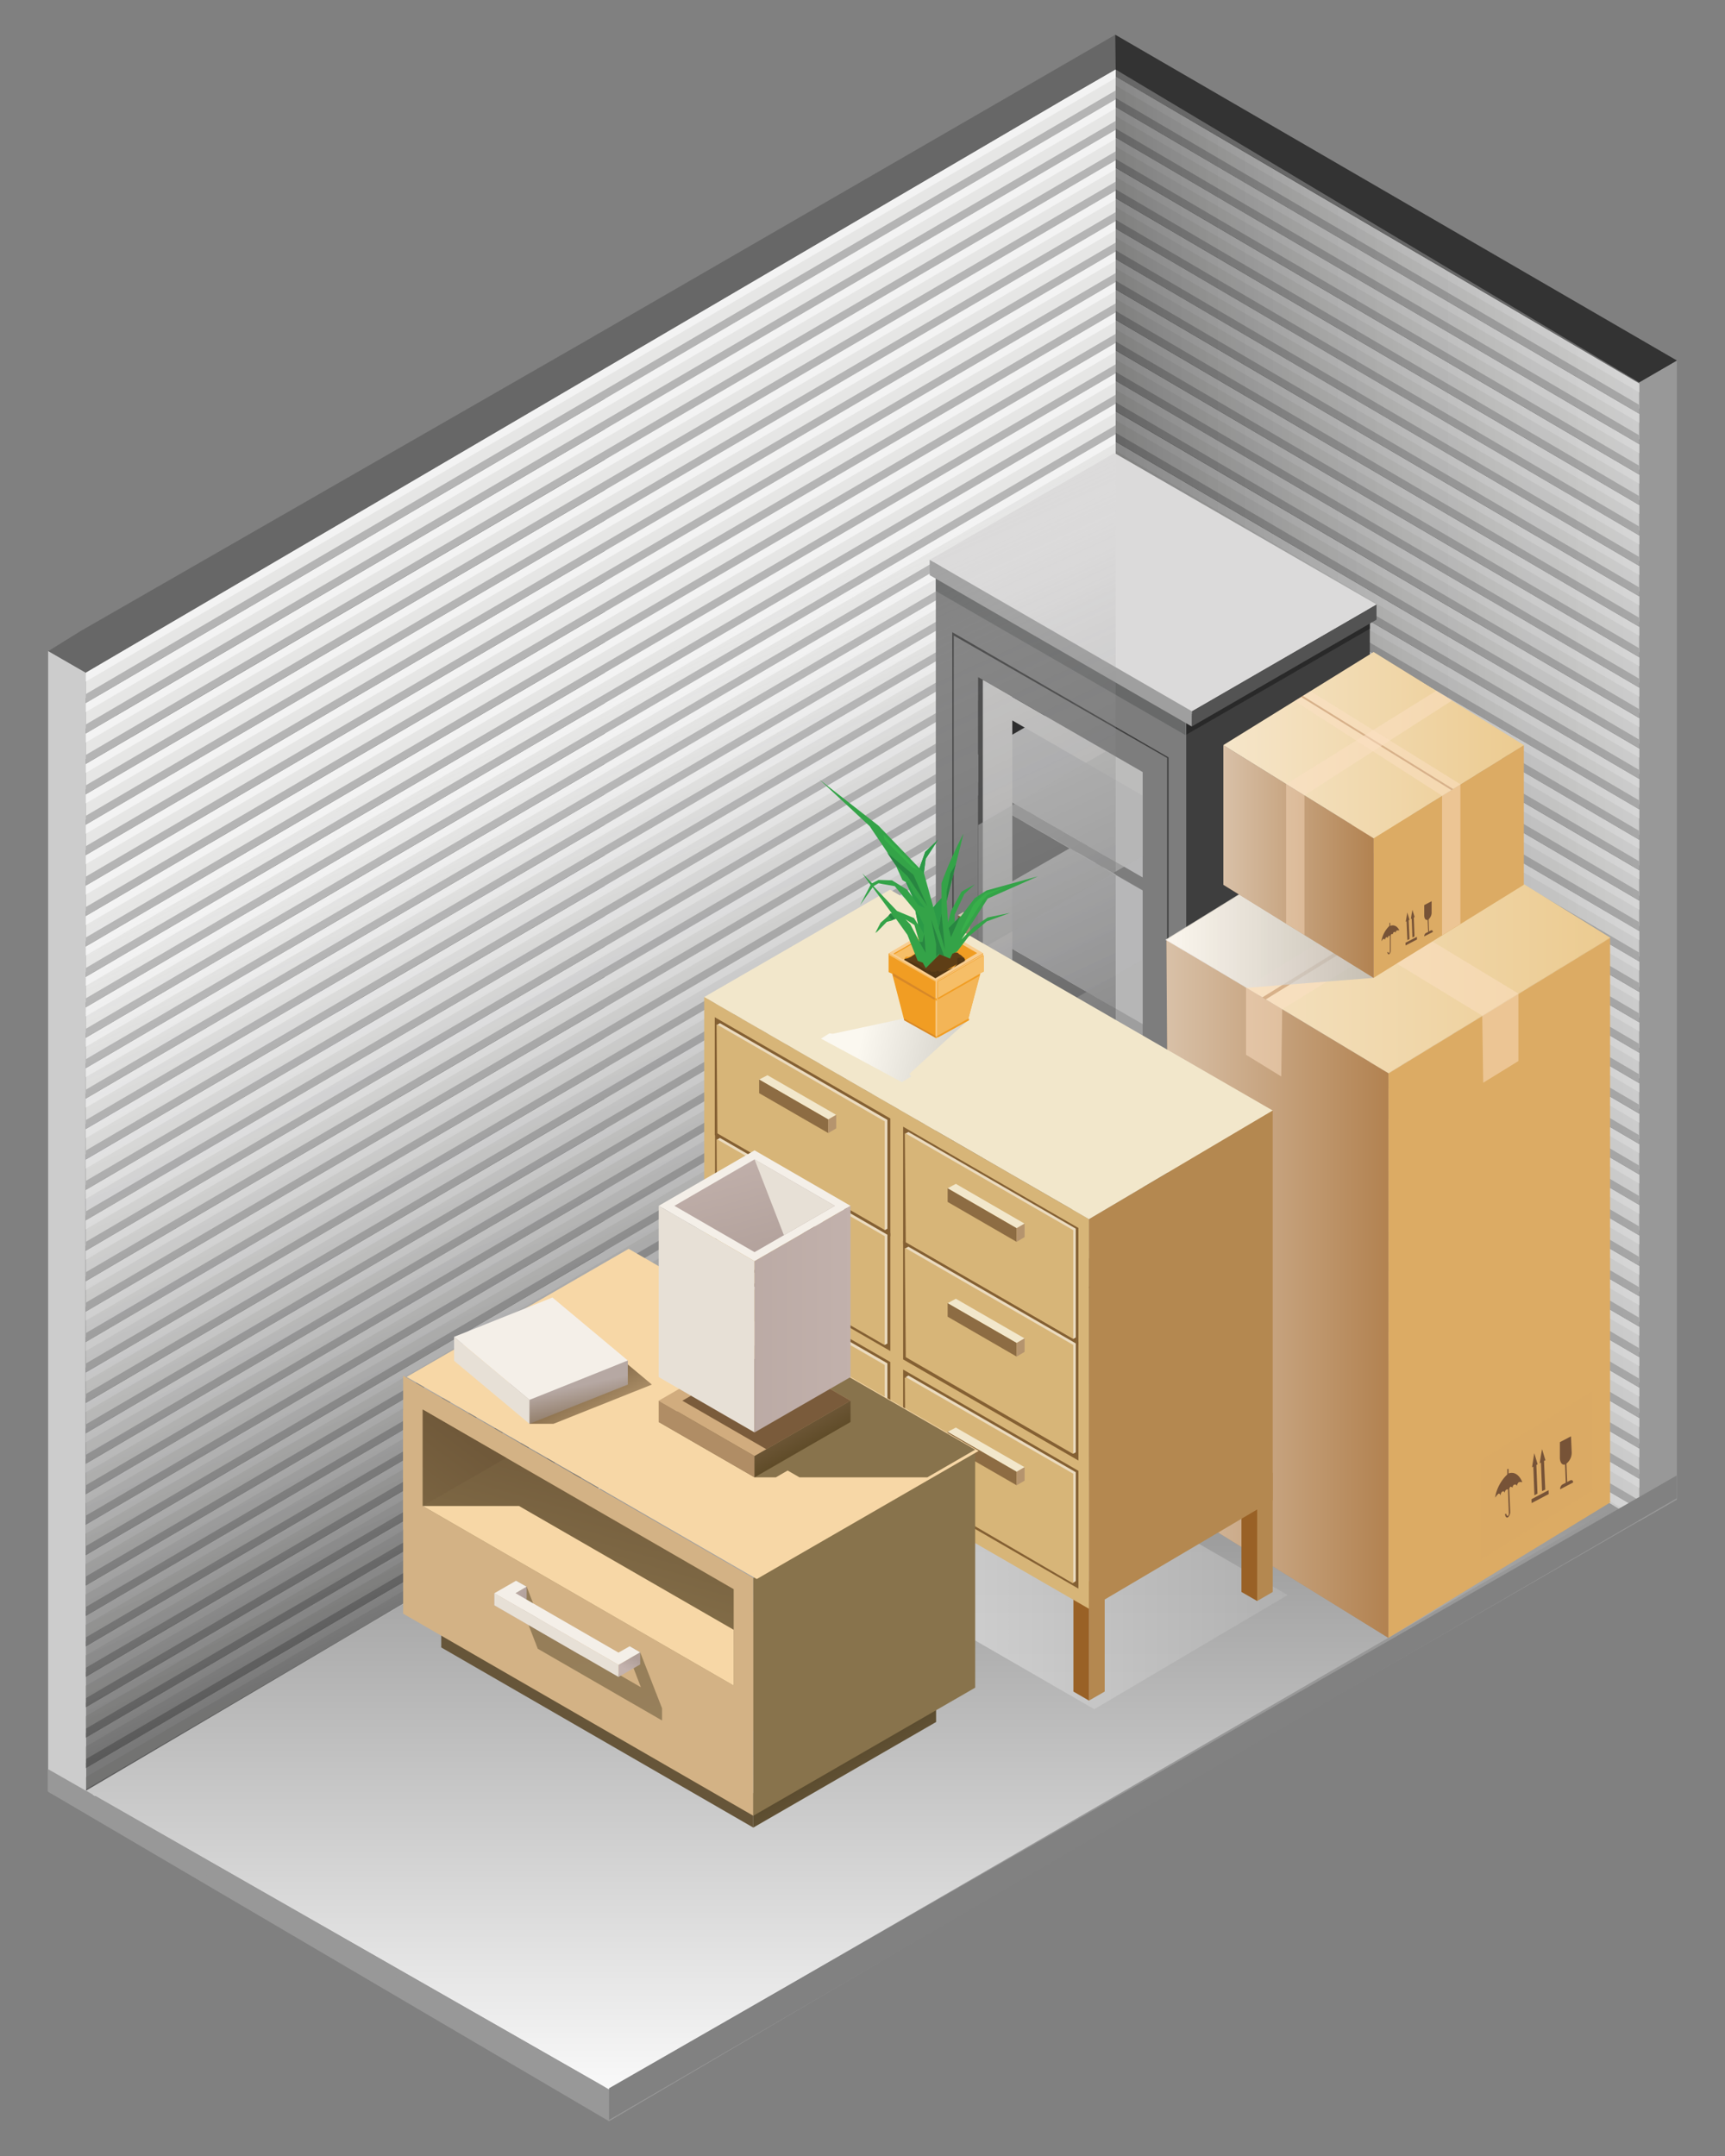 <svg xmlns="http://www.w3.org/2000/svg" xmlns:xlink="http://www.w3.org/1999/xlink" width="124" height="155" viewBox="0 0 124 155"><rect x="0" y="0" width="124" height="155" fill="#808080" stroke="none"/><defs><style>.cls-1{fill:none;}.cls-2{isolation:isolate;}.cls-3{clip-path:url(#clip-path);}.cls-4{fill:#e6e6e5;}.cls-5{fill:#f3f3f3;}.cls-6{fill:#b4b4b4;}.cls-7{fill:#676767;}.cls-8{fill:#989898;}.cls-9{fill:#ccc;}.cls-10{clip-path:url(#clip-path-2);}.cls-11{clip-path:url(#clip-path-3);}.cls-12,.cls-30,.cls-34,.cls-38,.cls-58{opacity:0.5;}.cls-12{fill:url(#linear-gradient);}.cls-13{fill:#dbdada;}.cls-14{fill:url(#White_Black_2);}.cls-15{fill:#b48850;}.cls-16{fill:#996126;}.cls-17{fill:#3e3e3e;}.cls-18{fill:#292929;}.cls-19{fill:#7d7d7d;}.cls-20{fill:#686969;}.cls-21{fill:#b7b7b8;}.cls-22{fill:#141414;}.cls-23{fill:#c7c6c5;}.cls-23,.cls-34,.cls-39,.cls-44,.cls-57,.cls-58{mix-blend-mode:multiply;}.cls-24{fill:#846033;}.cls-25{fill:#f2e7cb;}.cls-26{fill:#b5946e;}.cls-27{opacity:0.59;}.cls-27,.cls-36{mix-blend-mode:screen;}.cls-28{fill:#535353;}.cls-29{fill:#9f9f9f;}.cls-30,.cls-59{fill:#fde1c4;}.cls-31{fill:#eccb90;}.cls-32,.cls-36{fill:#dcab64;}.cls-33{fill:#b28251;}.cls-34{fill:url(#linear-gradient-2);}.cls-35,.cls-60{opacity:0.52;}.cls-35{fill:url(#linear-gradient-3);}.cls-36{opacity:0.61;}.cls-37{fill:#775337;}.cls-38{fill:url(#linear-gradient-4);}.cls-39,.cls-44,.cls-57{opacity:0.7;}.cls-39{fill:url(#linear-gradient-5);}.cls-40{fill:#c08e52;}.cls-41{fill:#d7b578;}.cls-42{fill:#8d6c43;}.cls-43{fill:#ebdbbf;}.cls-44,.cls-45,.cls-46,.cls-47,.cls-48,.cls-49,.cls-50,.cls-51,.cls-52,.cls-53,.cls-54,.cls-55,.cls-56,.cls-61,.cls-62,.cls-63,.cls-64,.cls-65,.cls-66,.cls-67,.cls-68,.cls-69,.cls-70,.cls-71,.cls-72,.cls-73,.cls-74,.cls-75,.cls-76,.cls-77,.cls-78,.cls-79,.cls-80,.cls-81{fill-rule:evenodd;}.cls-44{fill:url(#linear-gradient-6);}.cls-45{fill:#f19d23;}.cls-46{fill:#f6be67;}.cls-47{fill:#f6c277;}.cls-48{fill:#f8cd90;}.cls-49{fill:#d78828;}.cls-50{fill:#f3b557;}.cls-51{fill:#5e3e16;}.cls-52{fill:#513614;}.cls-53{fill:#34a348;}.cls-54{fill:#38af4a;}.cls-55{fill:#288641;}.cls-56{fill:#2b9a47;}.cls-57{fill:url(#linear-gradient-7);}.cls-58{fill:url(#linear-gradient-8);}.cls-59{opacity:0.42;}.cls-60{fill:url(#linear-gradient-9);}.cls-61{fill:#665539;}.cls-62{fill:url(#GradientFill_2);}.cls-63{fill:#d3b285;}.cls-64{fill:url(#GradientFill_3);}.cls-65{fill:url(#GradientFill_3-2);}.cls-66{fill:#f7d7a6;}.cls-67{fill:#88734c;}.cls-68{fill:url(#GradientFill_4);}.cls-69{fill:url(#GradientFill_5);}.cls-70{fill:url(#GradientFill_5-2);}.cls-71{fill:#e7e0d6;}.cls-72{fill:url(#GradientFill_5-3);}.cls-73{fill:#f4efe8;}.cls-74{fill:#d1ac7e;}.cls-75{fill:url(#GradientFill_5-4);}.cls-76{fill:#b08d65;}.cls-77{fill:url(#GradientFill_6);}.cls-78{fill:url(#GradientFill_7);}.cls-79{fill:url(#GradientFill_5-5);}.cls-80{fill:url(#GradientFill_8);}.cls-81{fill:url(#GradientFill_9);}.cls-82{fill:#818181;}.cls-83{fill:#333;}.cls-84{clip-path:url(#clip-path-4);}</style><clipPath id="clip-path"><polygon class="cls-1" points="-27.81 123.18 -27.81 30.89 -70.9 5.93 -70.9 99.86 -27.81 123.18"></polygon></clipPath><clipPath id="clip-path-2"><polygon class="cls-1" points="6.17 129.49 6.17 47.79 80.2 5 80.2 87.02 6.17 129.49"></polygon></clipPath><clipPath id="clip-path-3"><polygon class="cls-1" points="117.83 109.31 117.83 27.29 80.2 5.5 80.2 87.52 117.83 109.31"></polygon></clipPath><linearGradient id="linear-gradient" x1="160.15" y1="57.41" x2="75.59" y2="57.41" gradientUnits="userSpaceOnUse"><stop offset="0" stop-color="#fff" stop-opacity="0"></stop><stop offset="1"></stop></linearGradient><linearGradient id="White_Black_2" x1="70.48" y1="153.03" x2="70.48" y2="43.45" gradientTransform="matrix(1.01, 0, 0, 1, -9.79, -0.23)" gradientUnits="userSpaceOnUse"><stop offset="0" stop-color="#fff"></stop><stop offset="1" stop-color="#010101"></stop></linearGradient><linearGradient id="linear-gradient-2" x1="83.85" y1="92.65" x2="99.8" y2="92.65" gradientUnits="userSpaceOnUse"><stop offset="0" stop-color="#fff"></stop><stop offset="1" stop-color="#b28251"></stop></linearGradient><linearGradient id="linear-gradient-3" x1="83.87" y1="67.39" x2="115.76" y2="67.39" gradientUnits="userSpaceOnUse"><stop offset="0" stop-color="#fff"></stop><stop offset="1" stop-color="#eccb90"></stop></linearGradient><linearGradient id="linear-gradient-4" x1="35.95" y1="51.18" x2="59.56" y2="102.28" gradientUnits="userSpaceOnUse"><stop offset="0" stop-color="#fff" stop-opacity="0"></stop><stop offset="0.03" stop-color="#f9f9fa" stop-opacity="0.03"></stop><stop offset="0.2" stop-color="#b0b0b1" stop-opacity="0.31"></stop><stop offset="1"></stop></linearGradient><linearGradient id="linear-gradient-5" x1="49.55" y1="110.42" x2="92.56" y2="110.42" gradientUnits="userSpaceOnUse"><stop offset="0" stop-color="#fff"></stop><stop offset="1" stop-color="#b4b4b4"></stop></linearGradient><linearGradient id="linear-gradient-6" x1="62.05" y1="74.38" x2="71.7" y2="76.61" xlink:href="#linear-gradient-5"></linearGradient><linearGradient id="linear-gradient-7" x1="83.77" y1="66.17" x2="98.74" y2="66.17" xlink:href="#linear-gradient-5"></linearGradient><linearGradient id="linear-gradient-8" x1="87.94" y1="61.94" x2="98.74" y2="61.94" xlink:href="#linear-gradient-2"></linearGradient><linearGradient id="linear-gradient-9" x1="87.94" y1="53.57" x2="109.54" y2="53.57" xlink:href="#linear-gradient-3"></linearGradient><linearGradient id="GradientFill_2" x1="61.87" y1="128.36" x2="60.19" y2="125.44" gradientUnits="userSpaceOnUse"><stop offset="0" stop-color="#665539"></stop><stop offset="1" stop-color="#554729"></stop></linearGradient><linearGradient id="GradientFill_3" x1="43.67" y1="103.9" x2="39.71" y2="117.73" gradientUnits="userSpaceOnUse"><stop offset="0" stop-color="#70593a"></stop><stop offset="1" stop-color="#88734c"></stop></linearGradient><linearGradient id="GradientFill_3-2" x1="33.29" y1="103.2" x2="24.75" y2="114.53" xlink:href="#GradientFill_3"></linearGradient><linearGradient id="GradientFill_4" x1="56.14" y1="170.13" x2="21.39" y2="40.45" gradientUnits="userSpaceOnUse"><stop offset="0" stop-color="#a38b68"></stop><stop offset="1" stop-color="#826b43"></stop></linearGradient><linearGradient id="GradientFill_5" x1="38.56" y1="116.82" x2="26.8" y2="120.64" gradientUnits="userSpaceOnUse"><stop offset="0" stop-color="#c3b2ad"></stop><stop offset="1" stop-color="#b09f99"></stop></linearGradient><linearGradient id="GradientFill_5-2" x1="45.03" y1="120.04" x2="45.55" y2="119.15" xlink:href="#GradientFill_5"></linearGradient><linearGradient id="GradientFill_5-3" x1="35.85" y1="114.19" x2="38.13" y2="114.97" xlink:href="#GradientFill_5"></linearGradient><linearGradient id="GradientFill_5-4" x1="52.94" y1="81.83" x2="55.47" y2="91.28" xlink:href="#GradientFill_5"></linearGradient><linearGradient id="GradientFill_6" x1="169.05" y1="298.08" x2="-40.74" y2="-65.29" gradientUnits="userSpaceOnUse"><stop offset="0" stop-color="#70593a"></stop><stop offset="1" stop-color="#825d3c"></stop></linearGradient><linearGradient id="GradientFill_7" x1="57.07" y1="102.34" x2="58.91" y2="105.65" gradientUnits="userSpaceOnUse"><stop offset="0" stop-color="#70593a"></stop><stop offset="1" stop-color="#503f18"></stop></linearGradient><linearGradient id="GradientFill_5-5" x1="62.43" y1="94.83" x2="42.25" y2="94.83" xlink:href="#GradientFill_5"></linearGradient><linearGradient id="GradientFill_8" x1="42.89" y1="101.72" x2="41.3" y2="98.86" gradientUnits="userSpaceOnUse"><stop offset="0" stop-color="#a98c65"></stop><stop offset="1" stop-color="#785f3f"></stop></linearGradient><linearGradient id="GradientFill_9" x1="41.1" y1="99.72" x2="41.84" y2="103.18" gradientUnits="userSpaceOnUse"><stop offset="0" stop-color="#b6a8a3"></stop><stop offset="1" stop-color="#785f3f"></stop></linearGradient><clipPath id="clip-path-4"><polygon class="cls-1" points="158.83 114.17 158.84 42.33 223.94 4.7 223.94 76.83 158.83 114.17"></polygon></clipPath></defs><g class="cls-2"><g id="Layer_1" data-name="Layer 1"><g class="cls-3"><polygon class="cls-4" points="79.82 94.3 -70.9 5.95 -70.9 8.04 79.82 96.39 79.82 94.3"></polygon><polygon class="cls-5" points="79.82 94.3 -70.9 5.94 -70.9 6.67 79.82 95.03 79.82 94.3"></polygon><polygon class="cls-6" points="79.82 96.05 -70.9 7.7 -70.9 8.43 79.82 96.78 79.82 96.05"></polygon><polygon class="cls-4" points="79.82 96.81 -70.9 8.45 -70.9 10.54 79.82 98.89 79.82 96.81"></polygon><polygon class="cls-5" points="79.82 96.8 -70.9 8.45 -70.9 9.18 79.82 97.53 79.82 96.8"></polygon><polygon class="cls-6" points="79.82 98.56 -70.9 10.2 -70.9 10.94 79.82 99.29 79.82 98.56"></polygon><polygon class="cls-4" points="79.82 99.31 -70.9 10.96 -70.9 13.05 79.82 101.4 79.82 99.31"></polygon><polygon class="cls-5" points="79.82 99.31 -70.9 10.95 -70.9 11.68 79.82 100.04 79.82 99.31"></polygon><polygon class="cls-6" points="79.82 101.06 -70.9 12.71 -70.9 13.44 79.82 101.79 79.82 101.06"></polygon><polygon class="cls-4" points="79.82 101.82 -70.9 13.46 -70.9 15.55 79.82 103.91 79.82 101.82"></polygon><polygon class="cls-5" points="79.82 101.81 -70.9 13.46 -70.9 14.19 79.82 102.54 79.82 101.81"></polygon><polygon class="cls-6" points="79.82 103.57 -70.9 15.21 -70.9 15.95 79.82 104.3 79.82 103.57"></polygon><polygon class="cls-4" points="79.82 104.32 -70.9 15.97 -70.9 18.06 79.82 106.41 79.82 104.32"></polygon><polygon class="cls-5" points="79.82 104.32 -70.9 15.96 -70.9 16.69 79.82 105.05 79.82 104.32"></polygon><polygon class="cls-6" points="79.82 106.07 -70.9 17.72 -70.9 18.45 79.82 106.8 79.82 106.07"></polygon><polygon class="cls-4" points="79.82 106.83 -70.9 18.47 -70.9 20.56 79.82 108.92 79.82 106.83"></polygon><polygon class="cls-5" points="79.82 106.82 -70.9 18.47 -70.9 19.2 79.82 107.55 79.82 106.82"></polygon><polygon class="cls-6" points="79.82 108.58 -70.9 20.23 -70.9 20.96 79.82 109.31 79.82 108.58"></polygon><polygon class="cls-4" points="79.82 109.33 -70.9 20.98 -70.9 23.07 79.82 111.42 79.82 109.33"></polygon><polygon class="cls-5" points="79.82 109.33 -70.9 20.97 -70.9 21.7 79.82 110.06 79.82 109.33"></polygon><polygon class="cls-6" points="79.82 111.08 -70.9 22.73 -70.9 23.46 79.82 111.81 79.82 111.08"></polygon><polygon class="cls-4" points="79.82 111.84 -70.9 23.48 -70.9 25.57 79.82 113.93 79.82 111.84"></polygon><polygon class="cls-5" points="79.82 111.83 -70.9 23.48 -70.9 24.21 79.82 112.56 79.82 111.83"></polygon><polygon class="cls-6" points="79.82 113.59 -70.9 25.23 -70.9 25.97 79.82 114.32 79.82 113.59"></polygon><polygon class="cls-4" points="79.82 114.34 -70.9 25.99 -70.9 28.08 79.82 116.43 79.82 114.34"></polygon><polygon class="cls-5" points="79.82 114.34 -70.9 25.98 -70.9 26.71 79.82 115.07 79.82 114.34"></polygon><polygon class="cls-6" points="79.82 116.09 -70.9 27.74 -70.9 28.47 79.82 116.83 79.82 116.09"></polygon><polygon class="cls-4" points="79.82 116.85 -70.9 28.5 -70.9 30.58 79.82 118.94 79.82 116.85"></polygon><polygon class="cls-5" points="79.82 116.84 -70.9 28.49 -70.9 29.22 79.82 117.57 79.82 116.84"></polygon><polygon class="cls-6" points="79.82 118.6 -70.9 30.25 -70.9 30.98 79.82 119.33 79.82 118.6"></polygon><polygon class="cls-4" points="79.82 119.35 -70.9 31 -70.9 33.09 79.82 121.44 79.82 119.35"></polygon><polygon class="cls-5" points="79.82 119.35 -70.9 30.99 -70.9 31.72 79.82 120.08 79.82 119.35"></polygon><polygon class="cls-6" points="79.82 121.1 -70.9 32.75 -70.9 33.48 79.82 121.83 79.82 121.1"></polygon><polygon class="cls-4" points="79.82 121.86 -70.9 33.51 -70.9 35.59 79.82 123.95 79.82 121.86"></polygon><polygon class="cls-5" points="79.82 121.85 -70.9 33.5 -70.9 34.23 79.82 122.58 79.82 121.85"></polygon><polygon class="cls-6" points="79.82 123.61 -70.9 35.26 -70.9 35.99 79.82 124.34 79.82 123.61"></polygon><polygon class="cls-4" points="79.82 124.36 -70.9 36.01 -70.9 38.1 79.82 126.45 79.82 124.36"></polygon><polygon class="cls-5" points="79.82 124.36 -70.9 36 -70.9 36.73 79.82 125.09 79.82 124.36"></polygon><polygon class="cls-6" points="79.82 126.11 -70.9 37.76 -70.9 38.49 79.82 126.84 79.82 126.11"></polygon><polygon class="cls-4" points="79.82 126.87 -70.9 38.52 -70.9 40.6 79.82 128.96 79.82 126.87"></polygon><polygon class="cls-5" points="79.82 126.86 -70.9 38.51 -70.9 39.24 79.82 127.59 79.82 126.86"></polygon><polygon class="cls-6" points="79.82 128.62 -70.9 40.27 -70.9 41 79.82 129.35 79.82 128.62"></polygon><polygon class="cls-4" points="79.82 129.37 -70.9 41.02 -70.9 43.11 79.82 131.46 79.82 129.37"></polygon><polygon class="cls-5" points="79.82 129.37 -70.9 41.01 -70.9 41.74 79.82 130.1 79.82 129.37"></polygon><polygon class="cls-6" points="79.82 131.13 -70.9 42.77 -70.9 43.5 79.82 131.86 79.82 131.13"></polygon><polygon class="cls-4" points="79.82 131.88 -70.9 43.53 -70.9 45.61 79.82 133.97 79.82 131.88"></polygon><polygon class="cls-5" points="79.82 131.87 -70.9 43.52 -70.9 44.25 79.82 132.6 79.82 131.87"></polygon><polygon class="cls-6" points="79.82 133.63 -70.9 45.28 -70.9 46.01 79.82 134.36 79.82 133.63"></polygon><polygon class="cls-4" points="79.82 134.38 -70.9 46.03 -70.9 48.12 79.82 136.47 79.82 134.38"></polygon><polygon class="cls-5" points="79.82 134.38 -70.9 46.02 -70.9 46.76 79.82 135.11 79.82 134.38"></polygon><polygon class="cls-6" points="79.82 136.13 -70.9 47.78 -70.9 48.51 79.82 136.87 79.82 136.13"></polygon><polygon class="cls-4" points="79.82 136.89 -70.9 48.54 -70.9 50.62 79.82 138.98 79.82 136.89"></polygon><polygon class="cls-5" points="79.82 136.88 -70.9 48.53 -70.9 49.26 79.82 137.61 79.82 136.88"></polygon><polygon class="cls-6" points="79.82 138.64 -70.9 50.29 -70.9 51.02 79.82 139.37 79.82 138.64"></polygon><polygon class="cls-4" points="79.82 139.4 -70.9 51.04 -70.9 53.13 79.82 141.48 79.82 139.4"></polygon><polygon class="cls-5" points="79.82 139.39 -70.9 51.03 -70.9 51.77 79.82 140.12 79.82 139.39"></polygon><polygon class="cls-6" points="79.82 141.15 -70.9 52.79 -70.9 53.52 79.82 141.88 79.82 141.15"></polygon><polygon class="cls-4" points="79.82 141.9 -70.9 53.55 -70.9 55.63 79.82 143.99 79.82 141.9"></polygon><polygon class="cls-5" points="79.82 141.89 -70.9 53.54 -70.9 54.27 79.82 142.62 79.82 141.89"></polygon><polygon class="cls-6" points="79.82 143.65 -70.9 55.3 -70.9 56.03 79.82 144.38 79.82 143.65"></polygon><polygon class="cls-4" points="79.82 144.41 -70.9 56.05 -70.9 58.14 79.82 146.49 79.82 144.41"></polygon><polygon class="cls-5" points="79.82 144.4 -70.9 56.05 -70.9 56.78 79.82 145.13 79.82 144.4"></polygon><polygon class="cls-6" points="79.82 146.16 -70.9 57.8 -70.9 58.53 79.82 146.89 79.82 146.16"></polygon><polygon class="cls-4" points="79.82 146.91 -70.9 58.56 -70.9 60.65 79.82 149 79.82 146.91"></polygon><polygon class="cls-5" points="79.82 146.9 -70.9 58.55 -70.9 59.28 79.82 147.63 79.82 146.9"></polygon><polygon class="cls-6" points="79.82 148.66 -70.9 60.31 -70.9 61.04 79.82 149.39 79.82 148.66"></polygon><polygon class="cls-4" points="79.82 149.42 -70.9 61.06 -70.9 63.15 79.82 151.5 79.82 149.42"></polygon><polygon class="cls-5" points="79.82 149.41 -70.9 61.06 -70.9 61.79 79.82 150.14 79.82 149.41"></polygon><polygon class="cls-6" points="79.82 151.17 -70.9 62.81 -70.9 63.54 79.82 151.9 79.82 151.17"></polygon><polygon class="cls-4" points="79.82 151.92 -70.9 63.57 -70.9 65.66 79.82 154.01 79.82 151.92"></polygon><polygon class="cls-5" points="79.82 151.91 -70.9 63.56 -70.9 64.29 79.82 152.65 79.82 151.91"></polygon><polygon class="cls-6" points="79.82 153.67 -70.9 65.32 -70.9 66.05 79.82 154.4 79.82 153.67"></polygon><polygon class="cls-4" points="79.82 154.43 -70.9 66.07 -70.9 68.16 79.82 156.51 79.82 154.43"></polygon><polygon class="cls-5" points="79.82 154.42 -70.9 66.07 -70.9 66.8 79.82 155.15 79.82 154.42"></polygon><polygon class="cls-6" points="79.82 156.18 -70.9 67.82 -70.9 68.55 79.82 156.91 79.82 156.18"></polygon><polygon class="cls-4" points="79.82 156.93 -70.9 68.58 -70.9 70.67 79.82 159.02 79.82 156.93"></polygon><polygon class="cls-5" points="79.82 156.93 -70.9 68.57 -70.9 69.3 79.82 157.66 79.82 156.93"></polygon><polygon class="cls-6" points="79.82 158.68 -70.9 70.33 -70.9 71.06 79.82 159.41 79.82 158.68"></polygon><polygon class="cls-4" points="79.82 159.44 -70.9 71.08 -70.9 73.17 79.82 161.52 79.82 159.44"></polygon><polygon class="cls-5" points="79.82 159.43 -70.9 71.08 -70.9 71.81 79.82 160.16 79.82 159.43"></polygon><polygon class="cls-6" points="79.82 161.19 -70.9 72.83 -70.9 73.56 79.82 161.92 79.82 161.19"></polygon><polygon class="cls-4" points="79.82 161.94 -70.9 73.59 -70.9 75.68 79.82 164.03 79.82 161.94"></polygon><polygon class="cls-5" points="79.82 161.94 -70.9 73.58 -70.9 74.31 79.82 162.67 79.82 161.94"></polygon><polygon class="cls-6" points="79.82 163.69 -70.9 75.34 -70.9 76.07 79.82 164.42 79.82 163.69"></polygon><polygon class="cls-4" points="79.82 164.45 -70.9 76.09 -70.9 78.18 79.82 166.53 79.82 164.45"></polygon><polygon class="cls-5" points="79.82 164.44 -70.9 76.09 -70.9 76.82 79.82 165.17 79.82 164.44"></polygon><polygon class="cls-6" points="79.82 166.2 -70.9 77.84 -70.9 78.58 79.82 166.93 79.82 166.2"></polygon><polygon class="cls-4" points="79.82 166.95 -70.9 78.6 -70.9 80.69 79.82 169.04 79.82 166.95"></polygon><polygon class="cls-5" points="79.82 166.94 -70.9 78.59 -70.9 79.32 79.82 167.68 79.82 166.94"></polygon><polygon class="cls-6" points="79.82 168.7 -70.9 80.35 -70.9 81.08 79.82 169.43 79.82 168.7"></polygon><polygon class="cls-4" points="79.82 169.46 -70.9 81.1 -70.9 83.19 79.82 171.54 79.82 169.46"></polygon><polygon class="cls-5" points="79.82 169.45 -70.9 81.1 -70.9 81.83 79.82 170.18 79.82 169.45"></polygon><polygon class="cls-6" points="79.82 171.21 -70.9 82.85 -70.9 83.58 79.82 171.94 79.82 171.21"></polygon><polygon class="cls-4" points="79.82 171.96 -70.9 83.61 -70.9 85.7 79.82 174.05 79.82 171.96"></polygon><polygon class="cls-5" points="79.82 171.96 -70.9 83.6 -70.9 84.33 79.82 172.69 79.82 171.96"></polygon><polygon class="cls-6" points="79.82 173.71 -70.9 85.36 -70.9 86.09 79.82 174.44 79.82 173.71"></polygon><polygon class="cls-4" points="79.82 174.47 -70.9 86.11 -70.9 88.2 79.82 176.56 79.82 174.47"></polygon><polygon class="cls-5" points="79.82 174.46 -70.9 86.11 -70.9 86.84 79.82 175.19 79.82 174.46"></polygon><polygon class="cls-6" points="79.82 176.22 -70.9 87.86 -70.9 88.59 79.82 176.95 79.82 176.22"></polygon><polygon class="cls-4" points="79.82 176.97 -70.9 88.62 -70.9 90.71 79.82 179.06 79.82 176.97"></polygon><polygon class="cls-5" points="79.82 176.97 -70.9 88.61 -70.9 89.34 79.82 177.7 79.82 176.97"></polygon><polygon class="cls-6" points="79.82 178.72 -70.9 90.37 -70.9 91.1 79.82 179.45 79.82 178.72"></polygon><polygon class="cls-4" points="79.82 179.48 -70.9 91.12 -70.9 93.21 79.82 181.56 79.82 179.48"></polygon><polygon class="cls-5" points="79.82 179.47 -70.9 91.12 -70.9 91.85 79.82 180.2 79.82 179.47"></polygon><polygon class="cls-6" points="79.82 181.23 -70.9 92.88 -70.9 93.61 79.82 181.96 79.82 181.23"></polygon><polygon class="cls-4" points="79.82 181.98 -70.9 93.63 -70.9 95.72 79.82 184.07 79.82 181.98"></polygon><polygon class="cls-5" points="79.82 181.98 -70.9 93.62 -70.9 94.35 79.82 182.71 79.82 181.98"></polygon><polygon class="cls-6" points="79.82 183.73 -70.9 95.38 -70.9 96.11 79.82 184.46 79.82 183.73"></polygon><polygon class="cls-4" points="79.82 184.49 -70.9 96.14 -70.9 98.22 79.82 186.58 79.82 184.49"></polygon><polygon class="cls-5" points="79.82 184.48 -70.9 96.13 -70.9 96.86 79.82 185.21 79.82 184.48"></polygon><polygon class="cls-6" points="79.82 186.24 -70.9 97.89 -70.9 98.62 79.82 186.97 79.82 186.24"></polygon><polygon class="cls-4" points="79.82 186.99 -70.9 98.64 -70.9 100.73 79.82 189.08 79.82 186.99"></polygon><polygon class="cls-5" points="79.82 186.99 -70.9 98.63 -70.9 99.36 79.82 187.72 79.82 186.99"></polygon><polygon class="cls-6" points="79.82 188.74 -70.9 100.39 -70.9 101.12 79.82 189.47 79.82 188.74"></polygon><polygon class="cls-4" points="79.82 189.5 -70.9 101.14 -70.9 103.23 79.82 191.59 79.82 189.5"></polygon><polygon class="cls-5" points="79.82 189.49 -70.9 101.14 -70.9 101.87 79.82 190.22 79.82 189.49"></polygon><polygon class="cls-6" points="79.82 191.25 -70.9 102.9 -70.9 103.63 79.82 191.98 79.82 191.25"></polygon><polygon class="cls-4" points="79.82 192 -70.9 103.65 -70.9 105.74 79.82 194.09 79.82 192"></polygon><polygon class="cls-5" points="79.82 192 -70.9 103.64 -70.9 104.37 79.82 192.73 79.82 192"></polygon><polygon class="cls-6" points="79.82 193.75 -70.9 105.4 -70.9 106.13 79.82 194.49 79.82 193.75"></polygon><polygon class="cls-4" points="79.82 194.51 -70.9 106.16 -70.9 108.24 79.82 196.6 79.82 194.51"></polygon><polygon class="cls-5" points="79.82 194.5 -70.9 106.15 -70.9 106.88 79.82 195.23 79.82 194.5"></polygon><polygon class="cls-6" points="79.82 196.26 -70.9 107.91 -70.9 108.64 79.82 196.99 79.82 196.26"></polygon><polygon class="cls-4" points="79.82 197.01 -70.9 108.66 -70.9 110.75 79.82 199.1 79.82 197.01"></polygon><polygon class="cls-5" points="79.82 197.01 -70.9 108.65 -70.9 109.39 79.82 197.74 79.82 197.01"></polygon><polygon class="cls-6" points="79.82 198.76 -70.9 110.41 -70.9 111.14 79.82 199.5 79.82 198.76"></polygon><polygon class="cls-4" points="79.82 199.52 -70.9 111.17 -70.9 113.25 79.82 201.61 79.82 199.52"></polygon><polygon class="cls-5" points="79.82 199.51 -70.9 111.16 -70.9 111.89 79.82 200.24 79.82 199.51"></polygon><polygon class="cls-6" points="79.82 201.27 -70.9 112.92 -70.9 113.65 79.82 202 79.82 201.27"></polygon><polygon class="cls-4" points="79.82 202.02 -70.9 113.67 -70.9 115.76 79.82 204.11 79.82 202.02"></polygon><polygon class="cls-5" points="79.82 202.02 -70.9 113.66 -70.9 114.39 79.82 202.75 79.82 202.02"></polygon><polygon class="cls-6" points="79.82 203.78 -70.9 115.42 -70.9 116.15 79.82 204.5 79.82 203.78"></polygon><polygon class="cls-4" points="79.82 204.53 -70.9 116.18 -70.9 118.26 79.82 206.62 79.82 204.53"></polygon><polygon class="cls-5" points="79.82 204.52 -70.9 116.17 -70.9 116.9 79.82 205.25 79.82 204.52"></polygon><polygon class="cls-6" points="79.82 206.28 -70.9 117.93 -70.9 118.66 79.82 207.01 79.82 206.28"></polygon><polygon class="cls-4" points="79.82 207.03 -70.9 118.68 -70.9 120.77 79.82 209.12 79.82 207.03"></polygon><polygon class="cls-5" points="79.82 207.03 -70.9 118.67 -70.9 119.41 79.82 207.76 79.82 207.03"></polygon><polygon class="cls-6" points="79.82 208.78 -70.9 120.43 -70.9 121.16 79.82 209.52 79.82 208.78"></polygon><polygon class="cls-4" points="79.82 209.54 -70.9 121.19 -70.9 123.27 79.82 211.63 79.82 209.54"></polygon><polygon class="cls-5" points="79.82 209.53 -70.9 121.18 -70.9 121.91 79.82 210.26 79.82 209.53"></polygon><polygon class="cls-6" points="79.82 211.29 -70.9 122.94 -70.9 123.67 79.82 212.02 79.82 211.29"></polygon><polygon class="cls-4" points="79.82 212.04 -70.9 123.69 -70.9 125.78 79.82 214.13 79.82 212.04"></polygon><polygon class="cls-5" points="79.82 212.04 -70.9 123.69 -70.9 124.42 79.82 212.77 79.82 212.04"></polygon><polygon class="cls-6" points="79.82 213.79 -70.9 125.44 -70.9 126.17 79.82 214.53 79.82 213.79"></polygon><polygon class="cls-4" points="79.82 214.55 -70.9 126.2 -70.9 128.28 79.82 216.64 79.82 214.55"></polygon><polygon class="cls-5" points="79.82 214.54 -70.9 126.19 -70.9 126.92 79.82 215.27 79.82 214.54"></polygon><polygon class="cls-6" points="79.82 216.3 -70.9 127.95 -70.9 128.68 79.82 217.03 79.82 216.3"></polygon><polygon class="cls-4" points="79.82 217.06 -70.9 128.7 -70.9 130.79 79.82 219.14 79.82 217.06"></polygon><polygon class="cls-5" points="79.82 217.05 -70.9 128.69 -70.9 129.43 79.82 217.78 79.82 217.05"></polygon><polygon class="cls-6" points="79.82 218.81 -70.9 130.45 -70.9 131.18 79.82 219.54 79.82 218.81"></polygon><polygon class="cls-4" points="79.82 219.56 -70.9 131.21 -70.9 133.29 79.82 221.65 79.82 219.56"></polygon><polygon class="cls-5" points="79.82 219.55 -70.9 131.2 -70.9 131.93 79.82 220.28 79.82 219.55"></polygon><polygon class="cls-6" points="79.82 221.31 -70.9 132.96 -70.9 133.69 79.82 222.04 79.82 221.31"></polygon><polygon class="cls-4" points="79.82 222.06 -70.9 133.71 -70.9 135.8 79.82 224.15 79.82 222.06"></polygon><polygon class="cls-5" points="79.82 222.06 -70.9 133.71 -70.9 134.44 79.82 222.79 79.82 222.06"></polygon><polygon class="cls-6" points="79.82 223.82 -70.9 135.46 -70.9 136.19 79.82 224.55 79.82 223.82"></polygon><polygon class="cls-4" points="79.82 224.57 -70.9 136.22 -70.9 138.31 79.82 226.66 79.82 224.57"></polygon><polygon class="cls-5" points="79.82 224.56 -70.9 136.21 -70.9 136.94 79.82 225.29 79.82 224.56"></polygon><polygon class="cls-6" points="79.82 226.32 -70.9 137.97 -70.9 138.7 79.82 227.05 79.82 226.32"></polygon></g><polygon class="cls-7" points="45.09 100.82 80.78 48.85 83.27 47.34 80.76 45.74 43.03 23.98 5.84 45.34 3.47 46.81 6.06 48.41 45.09 100.82"></polygon><polygon class="cls-8" points="40.74 107.4 77.26 132.78 120.51 107.81 120.51 107.38 80.25 84.6 40.74 106.95 40.74 107.4"></polygon><polygon class="cls-8" points="3.47 128.82 43.78 152.5 83.29 129.26 83.29 128.83 42.98 106.02 3.47 128.37 3.47 128.82"></polygon><polygon class="cls-9" points="3.46 128.78 6.17 130.09 6.17 48.37 3.46 46.81 3.46 128.78"></polygon><polygon class="cls-7" points="82.36 79.41 118.05 27.44 120.54 25.92 80.17 2.5 43.11 23.93 40.74 25.39 43.33 26.99 82.36 79.41"></polygon><polygon class="cls-8" points="120.54 107.81 117.83 109.37 117.83 27.49 120.54 25.92 120.54 107.81"></polygon><polygon class="cls-6" points="43.42 108.74 43.5 27 80.2 5.51 80.2 87.53 43.42 108.74"></polygon><g class="cls-10"><polygon class="cls-4" points="-51.42 82.13 80.2 4.97 80.2 6.79 -51.42 83.95 -51.42 82.13"></polygon><polygon class="cls-5" points="-51.42 82.12 80.2 4.97 80.2 5.6 -51.42 82.76 -51.42 82.12"></polygon><polygon class="cls-6" points="-51.42 83.66 80.2 6.5 80.2 7.14 -51.42 84.3 -51.42 83.66"></polygon><polygon class="cls-4" points="-51.42 84.32 80.2 7.16 80.2 8.98 -51.42 86.14 -51.42 84.32"></polygon><polygon class="cls-5" points="-51.42 84.31 80.2 7.15 80.2 7.79 -51.42 84.95 -51.42 84.31"></polygon><polygon class="cls-6" points="-51.42 85.84 80.2 8.69 80.2 9.33 -51.42 86.48 -51.42 85.84"></polygon><polygon class="cls-4" points="-51.42 86.5 80.2 9.35 80.2 11.17 -51.42 88.33 -51.42 86.5"></polygon><polygon class="cls-5" points="-51.42 86.5 80.2 9.34 80.2 9.98 -51.42 87.14 -51.42 86.5"></polygon><polygon class="cls-6" points="-51.42 88.03 80.2 10.88 80.2 11.51 -51.42 88.67 -51.42 88.03"></polygon><polygon class="cls-4" points="-51.42 88.69 80.2 11.54 80.2 13.36 -51.42 90.51 -51.42 88.69"></polygon><polygon class="cls-5" points="-51.42 88.69 80.2 11.53 80.2 12.17 -51.42 89.32 -51.42 88.69"></polygon><polygon class="cls-6" points="-51.42 90.22 80.2 13.06 80.2 13.7 -51.42 90.86 -51.42 90.22"></polygon><polygon class="cls-4" points="-51.42 90.88 80.2 13.72 80.2 15.54 -51.42 92.7 -51.42 90.88"></polygon><polygon class="cls-5" points="-51.42 90.87 80.2 13.72 80.2 14.36 -51.42 91.51 -51.42 90.87"></polygon><polygon class="cls-6" points="-51.42 92.41 80.2 15.25 80.2 15.89 -51.42 93.05 -51.42 92.41"></polygon><polygon class="cls-4" points="-51.42 93.07 80.2 15.91 80.2 17.73 -51.42 94.89 -51.42 93.07"></polygon><polygon class="cls-5" points="-51.42 93.06 80.2 15.9 80.2 16.54 -51.42 93.7 -51.42 93.06"></polygon><polygon class="cls-6" points="-51.42 94.59 80.2 17.44 80.2 18.08 -51.42 95.23 -51.42 94.59"></polygon><polygon class="cls-4" points="-51.42 95.25 80.2 18.1 80.2 19.92 -51.42 97.08 -51.42 95.25"></polygon><polygon class="cls-5" points="-51.42 95.25 80.2 18.09 80.2 18.73 -51.42 95.89 -51.42 95.25"></polygon><polygon class="cls-6" points="-51.42 96.78 80.2 19.63 80.2 20.27 -51.42 97.42 -51.42 96.78"></polygon><polygon class="cls-4" points="-51.42 97.44 80.2 20.29 80.2 22.11 -51.42 99.27 -51.42 97.44"></polygon><polygon class="cls-5" points="-51.42 97.44 80.2 20.28 80.2 20.92 -51.42 98.07 -51.42 97.44"></polygon><polygon class="cls-6" points="-51.42 98.97 80.2 21.81 80.2 22.45 -51.42 99.61 -51.42 98.97"></polygon><polygon class="cls-4" points="-51.42 99.63 80.2 22.47 80.2 24.3 -51.42 101.45 -51.42 99.63"></polygon><polygon class="cls-5" points="-51.42 99.62 80.2 22.47 80.2 23.11 -51.42 100.26 -51.42 99.62"></polygon><polygon class="cls-6" points="-51.42 101.16 80.2 24 80.2 24.64 -51.42 101.8 -51.42 101.16"></polygon><polygon class="cls-4" points="-51.42 101.82 80.2 24.66 80.2 26.48 -51.42 103.64 -51.42 101.82"></polygon><polygon class="cls-5" points="-51.42 101.81 80.2 24.66 80.2 25.29 -51.42 102.45 -51.42 101.81"></polygon><polygon class="cls-6" points="-51.42 103.35 80.2 26.19 80.2 26.83 -51.42 103.98 -51.42 103.35"></polygon><polygon class="cls-4" points="-51.42 104 80.2 26.85 80.2 28.67 -51.42 105.83 -51.42 104"></polygon><polygon class="cls-5" points="-51.42 104 80.2 26.84 80.2 27.48 -51.42 104.64 -51.42 104"></polygon><polygon class="cls-6" points="-51.42 105.53 80.2 28.38 80.2 29.02 -51.42 106.17 -51.42 105.53"></polygon><polygon class="cls-4" points="-51.42 106.19 80.2 29.04 80.2 30.86 -51.42 108.02 -51.42 106.19"></polygon><polygon class="cls-5" points="-51.42 106.19 80.2 29.03 80.2 29.67 -51.42 106.83 -51.42 106.19"></polygon><polygon class="cls-6" points="-51.42 107.72 80.2 30.57 80.2 31.2 -51.42 108.36 -51.42 107.72"></polygon><polygon class="cls-4" points="-51.42 108.38 80.2 31.22 80.2 33.05 -51.42 110.2 -51.42 108.38"></polygon><polygon class="cls-5" points="-51.42 108.38 80.2 31.22 80.2 31.86 -51.42 109.01 -51.42 108.38"></polygon><polygon class="cls-6" points="-51.42 109.91 80.2 32.75 80.2 33.39 -51.42 110.55 -51.42 109.91"></polygon><polygon class="cls-4" points="-51.42 110.57 80.2 33.41 80.2 35.23 -51.42 112.39 -51.42 110.57"></polygon><polygon class="cls-5" points="-51.42 110.56 80.2 33.41 80.2 34.04 -51.42 111.2 -51.42 110.56"></polygon><polygon class="cls-6" points="-51.42 112.1 80.2 34.94 80.2 35.58 -51.42 112.73 -51.42 112.1"></polygon><polygon class="cls-4" points="-51.42 112.76 80.2 35.6 80.2 37.42 -51.42 114.58 -51.42 112.76"></polygon><polygon class="cls-5" points="-51.42 112.75 80.2 35.59 80.2 36.23 -51.42 113.39 -51.42 112.75"></polygon><polygon class="cls-6" points="-51.42 114.28 80.2 37.13 80.2 37.77 -51.42 114.92 -51.42 114.28"></polygon><polygon class="cls-4" points="-51.42 114.94 80.2 37.79 80.2 39.61 -51.42 116.77 -51.42 114.94"></polygon><polygon class="cls-5" points="-51.42 114.94 80.2 37.78 80.2 38.42 -51.42 115.58 -51.42 114.94"></polygon><polygon class="cls-6" points="-51.42 116.47 80.2 39.32 80.2 39.95 -51.42 117.11 -51.42 116.47"></polygon><polygon class="cls-4" points="-51.42 117.13 80.2 39.98 80.2 41.8 -51.42 118.95 -51.42 117.13"></polygon><polygon class="cls-5" points="-51.42 117.13 80.2 39.97 80.2 40.61 -51.42 117.76 -51.42 117.13"></polygon><polygon class="cls-6" points="-51.42 118.66 80.2 41.5 80.2 42.14 -51.42 119.3 -51.42 118.66"></polygon><polygon class="cls-4" points="-51.42 119.32 80.2 42.16 80.2 43.98 -51.42 121.14 -51.42 119.32"></polygon><polygon class="cls-5" points="-51.42 119.31 80.2 42.16 80.2 42.8 -51.42 119.95 -51.42 119.31"></polygon><polygon class="cls-6" points="-51.42 120.85 80.2 43.69 80.2 44.33 -51.42 121.49 -51.42 120.85"></polygon><polygon class="cls-4" points="-51.42 121.51 80.2 44.35 80.2 46.17 -51.42 123.33 -51.42 121.51"></polygon><polygon class="cls-5" points="-51.42 121.5 80.2 44.34 80.2 44.98 -51.42 122.14 -51.42 121.5"></polygon><polygon class="cls-6" points="-51.42 123.04 80.2 45.88 80.2 46.52 -51.42 123.67 -51.42 123.04"></polygon><polygon class="cls-4" points="-51.42 123.69 80.2 46.54 80.2 48.36 -51.42 125.52 -51.42 123.69"></polygon><polygon class="cls-5" points="-51.42 123.69 80.2 46.53 80.2 47.17 -51.42 124.33 -51.42 123.69"></polygon><polygon class="cls-6" points="-51.42 125.22 80.2 48.07 80.2 48.7 -51.42 125.86 -51.42 125.22"></polygon><polygon class="cls-4" points="-51.42 125.88 80.2 48.73 80.2 50.55 -51.42 127.7 -51.42 125.88"></polygon><polygon class="cls-5" points="-51.42 125.88 80.2 48.72 80.2 49.36 -51.42 126.52 -51.42 125.88"></polygon><polygon class="cls-6" points="-51.42 127.41 80.2 50.25 80.2 50.89 -51.42 128.05 -51.42 127.41"></polygon><polygon class="cls-4" points="-51.42 128.07 80.2 50.91 80.2 52.74 -51.42 129.89 -51.42 128.07"></polygon><polygon class="cls-5" points="-51.42 128.06 80.2 50.91 80.2 51.55 -51.42 128.7 -51.42 128.06"></polygon><polygon class="cls-6" points="-51.42 129.6 80.2 52.44 80.2 53.08 -51.42 130.24 -51.42 129.6"></polygon><polygon class="cls-4" points="-51.42 130.26 80.2 53.1 80.2 54.92 -51.42 132.08 -51.42 130.26"></polygon><polygon class="cls-5" points="-51.42 130.25 80.2 53.09 80.2 53.73 -51.42 130.89 -51.42 130.25"></polygon><polygon class="cls-6" points="-51.42 131.79 80.2 54.63 80.2 55.27 -51.42 132.42 -51.42 131.79"></polygon><polygon class="cls-4" points="-51.42 132.44 80.2 55.29 80.2 57.11 -51.42 134.27 -51.42 132.44"></polygon><polygon class="cls-5" points="-51.42 132.44 80.2 55.28 80.2 55.92 -51.42 133.08 -51.42 132.44"></polygon><polygon class="cls-6" points="-51.42 133.97 80.2 56.82 80.2 57.45 -51.42 134.61 -51.42 133.97"></polygon><polygon class="cls-4" points="-51.42 134.63 80.2 57.48 80.2 59.3 -51.42 136.46 -51.42 134.63"></polygon><polygon class="cls-5" points="-51.42 134.63 80.2 57.47 80.2 58.11 -51.42 135.26 -51.42 134.63"></polygon><polygon class="cls-6" points="-51.42 136.16 80.2 59.01 80.2 59.64 -51.42 136.8 -51.42 136.16"></polygon><polygon class="cls-4" points="-51.42 136.82 80.2 59.66 80.2 61.49 -51.42 138.64 -51.42 136.82"></polygon><polygon class="cls-5" points="-51.42 136.81 80.2 59.66 80.2 60.3 -51.42 137.45 -51.42 136.81"></polygon><polygon class="cls-6" points="-51.42 138.35 80.2 61.19 80.2 61.83 -51.42 138.99 -51.42 138.35"></polygon><polygon class="cls-4" points="-51.42 139.01 80.2 61.85 80.2 63.67 -51.42 140.83 -51.42 139.01"></polygon><polygon class="cls-5" points="-51.42 139 80.2 61.85 80.2 62.48 -51.42 139.64 -51.42 139"></polygon><polygon class="cls-6" points="-51.42 140.54 80.2 63.38 80.2 64.02 -51.42 141.18 -51.42 140.54"></polygon><polygon class="cls-4" points="-51.42 141.2 80.2 64.04 80.2 65.86 -51.42 143.02 -51.42 141.2"></polygon><polygon class="cls-5" points="-51.42 141.19 80.2 64.03 80.2 64.67 -51.42 141.83 -51.42 141.19"></polygon><polygon class="cls-6" points="-51.42 142.72 80.2 65.57 80.2 66.21 -51.42 143.36 -51.42 142.72"></polygon><polygon class="cls-4" points="-51.42 143.38 80.2 66.23 80.2 68.05 -51.42 145.21 -51.42 143.38"></polygon><polygon class="cls-5" points="-51.42 143.38 80.2 66.22 80.2 66.86 -51.42 144.02 -51.42 143.38"></polygon><polygon class="cls-6" points="-51.42 144.91 80.2 67.76 80.2 68.39 -51.42 145.55 -51.42 144.91"></polygon><polygon class="cls-4" points="-51.42 145.57 80.2 68.42 80.2 70.24 -51.42 147.4 -51.42 145.57"></polygon><polygon class="cls-5" points="-51.42 145.57 80.2 68.41 80.2 69.05 -51.42 146.2 -51.42 145.57"></polygon><polygon class="cls-6" points="-51.42 147.1 80.2 69.94 80.2 70.58 -51.42 147.74 -51.42 147.1"></polygon><polygon class="cls-4" points="-51.42 147.76 80.2 70.6 80.2 72.43 -51.42 149.58 -51.42 147.76"></polygon><polygon class="cls-5" points="-51.42 147.75 80.2 70.6 80.2 71.23 -51.42 148.39 -51.42 147.75"></polygon><polygon class="cls-6" points="-51.42 149.29 80.2 72.13 80.2 72.77 -51.42 149.93 -51.42 149.29"></polygon><polygon class="cls-4" points="-51.42 149.95 80.2 72.79 80.2 74.61 -51.42 151.77 -51.42 149.95"></polygon><polygon class="cls-5" points="-51.42 149.94 80.2 72.78 80.2 73.42 -51.42 150.58 -51.42 149.94"></polygon><polygon class="cls-6" points="-51.42 151.48 80.2 74.32 80.2 74.96 -51.42 152.11 -51.42 151.48"></polygon><polygon class="cls-4" points="-51.42 152.13 80.2 74.98 80.2 76.8 -51.42 153.96 -51.42 152.13"></polygon><polygon class="cls-5" points="-51.42 152.13 80.2 74.97 80.2 75.61 -51.42 152.77 -51.42 152.13"></polygon><polygon class="cls-6" points="-51.42 153.66 80.2 76.51 80.2 77.14 -51.42 154.3 -51.42 153.66"></polygon><polygon class="cls-4" points="-51.42 154.32 80.2 77.17 80.2 78.99 -51.42 156.15 -51.42 154.32"></polygon><polygon class="cls-5" points="-51.42 154.32 80.2 77.16 80.2 77.8 -51.42 154.96 -51.42 154.32"></polygon><polygon class="cls-6" points="-51.42 155.85 80.2 78.69 80.2 79.33 -51.42 156.49 -51.42 155.85"></polygon><polygon class="cls-4" points="-51.42 156.51 80.2 79.35 80.2 81.18 -51.42 158.33 -51.42 156.51"></polygon><polygon class="cls-5" points="-51.42 156.5 80.2 79.35 80.2 79.99 -51.42 157.14 -51.42 156.5"></polygon><polygon class="cls-6" points="-51.42 158.04 80.2 80.88 80.2 81.52 -51.42 158.68 -51.42 158.04"></polygon><polygon class="cls-4" points="-51.42 158.7 80.2 81.54 80.2 83.36 -51.42 160.52 -51.42 158.7"></polygon><polygon class="cls-5" points="-51.42 158.69 80.2 81.53 80.2 82.17 -51.42 159.33 -51.42 158.69"></polygon><polygon class="cls-6" points="-51.42 160.23 80.2 83.07 80.2 83.71 -51.42 160.86 -51.42 160.23"></polygon><polygon class="cls-4" points="-51.42 160.88 80.2 83.73 80.2 85.55 -51.42 162.71 -51.42 160.88"></polygon><polygon class="cls-5" points="-51.42 160.88 80.2 83.72 80.2 84.36 -51.42 161.52 -51.42 160.88"></polygon><polygon class="cls-6" points="-51.42 162.41 80.2 85.26 80.2 85.89 -51.42 163.05 -51.42 162.41"></polygon><polygon class="cls-4" points="-51.42 163.07 80.2 85.92 80.2 87.74 -51.42 164.9 -51.42 163.07"></polygon><polygon class="cls-5" points="-51.42 163.07 80.2 85.91 80.2 86.55 -51.42 163.71 -51.42 163.07"></polygon><polygon class="cls-6" points="-51.42 164.6 80.2 87.44 80.2 88.08 -51.42 165.24 -51.42 164.6"></polygon><polygon class="cls-4" points="-51.42 165.26 80.2 88.1 80.2 89.93 -51.42 167.08 -51.42 165.26"></polygon><polygon class="cls-5" points="-51.42 165.25 80.2 88.1 80.2 88.74 -51.42 165.89 -51.42 165.25"></polygon><polygon class="cls-6" points="-51.42 166.79 80.2 89.63 80.2 90.27 -51.42 167.43 -51.42 166.79"></polygon><polygon class="cls-4" points="-51.42 167.45 80.2 90.29 80.2 92.11 -51.42 169.27 -51.42 167.45"></polygon><polygon class="cls-5" points="-51.42 167.44 80.2 90.29 80.2 90.92 -51.42 168.08 -51.42 167.44"></polygon><polygon class="cls-6" points="-51.42 168.98 80.2 91.82 80.2 92.46 -51.42 169.62 -51.42 168.98"></polygon><polygon class="cls-4" points="-51.42 169.64 80.2 92.48 80.2 94.3 -51.42 171.46 -51.42 169.64"></polygon><polygon class="cls-5" points="-51.42 169.63 80.2 92.47 80.2 93.11 -51.42 170.27 -51.42 169.63"></polygon><polygon class="cls-6" points="-51.42 171.16 80.2 94.01 80.2 94.65 -51.42 171.8 -51.42 171.16"></polygon><polygon class="cls-4" points="-51.42 171.82 80.2 94.67 80.2 96.49 -51.42 173.65 -51.42 171.82"></polygon><polygon class="cls-5" points="-51.42 171.82 80.2 94.66 80.2 95.3 -51.42 172.46 -51.42 171.82"></polygon><polygon class="cls-6" points="-51.42 173.35 80.2 96.2 80.2 96.83 -51.42 173.99 -51.42 173.35"></polygon><polygon class="cls-4" points="-51.42 174.01 80.2 96.86 80.2 98.68 -51.42 175.84 -51.42 174.01"></polygon><polygon class="cls-5" points="-51.42 174.01 80.2 96.85 80.2 97.49 -51.42 174.64 -51.42 174.01"></polygon><polygon class="cls-6" points="-51.42 175.54 80.2 98.38 80.2 99.02 -51.42 176.18 -51.42 175.54"></polygon><polygon class="cls-4" points="-51.42 176.2 80.2 99.04 80.2 100.87 -51.42 178.02 -51.42 176.2"></polygon><polygon class="cls-5" points="-51.42 176.19 80.2 99.04 80.2 99.67 -51.42 176.83 -51.42 176.19"></polygon><polygon class="cls-6" points="-51.42 177.73 80.2 100.57 80.2 101.21 -51.42 178.37 -51.42 177.73"></polygon><polygon class="cls-4" points="-51.42 178.39 80.2 101.23 80.2 103.05 -51.42 180.21 -51.42 178.39"></polygon><polygon class="cls-5" points="-51.42 178.38 80.2 101.22 80.2 101.86 -51.42 179.02 -51.42 178.38"></polygon><polygon class="cls-6" points="-51.42 179.92 80.2 102.76 80.2 103.4 -51.42 180.55 -51.42 179.92"></polygon><polygon class="cls-4" points="-51.42 180.57 80.2 103.42 80.2 105.24 -51.42 182.4 -51.42 180.57"></polygon><polygon class="cls-5" points="-51.42 180.57 80.2 103.41 80.2 104.05 -51.42 181.21 -51.42 180.57"></polygon><polygon class="cls-6" points="-51.42 182.1 80.2 104.95 80.2 105.58 -51.42 182.74 -51.42 182.1"></polygon><polygon class="cls-4" points="-51.42 182.76 80.2 105.61 80.2 107.43 -51.42 184.59 -51.42 182.76"></polygon><polygon class="cls-5" points="-51.42 182.76 80.2 105.6 80.2 106.24 -51.42 183.4 -51.42 182.76"></polygon><polygon class="cls-6" points="-51.42 184.29 80.2 107.13 80.2 107.77 -51.42 184.93 -51.42 184.29"></polygon><polygon class="cls-4" points="-51.42 184.95 80.2 107.79 80.2 109.62 -51.42 186.77 -51.42 184.95"></polygon><polygon class="cls-5" points="-51.42 184.94 80.2 107.79 80.2 108.43 -51.42 185.58 -51.42 184.94"></polygon><polygon class="cls-6" points="-51.42 186.48 80.2 109.32 80.2 109.96 -51.42 187.12 -51.42 186.48"></polygon><polygon class="cls-4" points="-51.42 187.14 80.2 109.98 80.2 111.8 -51.42 188.96 -51.42 187.14"></polygon><polygon class="cls-5" points="-51.42 187.13 80.2 109.97 80.2 110.61 -51.42 187.77 -51.42 187.13"></polygon><polygon class="cls-6" points="-51.42 188.67 80.2 111.51 80.2 112.15 -51.42 189.31 -51.42 188.67"></polygon><polygon class="cls-4" points="-51.42 189.32 80.2 112.17 80.2 113.99 -51.42 191.15 -51.42 189.32"></polygon><polygon class="cls-5" points="-51.42 189.32 80.2 112.16 80.2 112.8 -51.42 189.96 -51.42 189.32"></polygon><polygon class="cls-6" points="-51.42 190.85 80.2 113.7 80.2 114.34 -51.42 191.49 -51.42 190.85"></polygon><polygon class="cls-4" points="-51.42 191.51 80.2 114.36 80.2 116.18 -51.42 193.34 -51.42 191.51"></polygon><polygon class="cls-5" points="-51.42 191.51 80.2 114.35 80.2 114.99 -51.42 192.15 -51.42 191.51"></polygon><polygon class="cls-6" points="-51.42 193.04 80.2 115.89 80.2 116.52 -51.42 193.68 -51.42 193.04"></polygon><polygon class="cls-4" points="-51.42 193.7 80.2 116.54 80.2 118.37 -51.42 195.52 -51.42 193.7"></polygon><polygon class="cls-5" points="-51.42 193.69 80.2 116.54 80.2 117.18 -51.42 194.33 -51.42 193.69"></polygon><polygon class="cls-6" points="-51.42 195.23 80.2 118.07 80.2 118.71 -51.42 195.87 -51.42 195.23"></polygon><polygon class="cls-4" points="-51.42 195.89 80.2 118.73 80.2 120.56 -51.42 197.71 -51.42 195.89"></polygon><polygon class="cls-5" points="-51.42 195.88 80.2 118.73 80.2 119.36 -51.42 196.52 -51.42 195.88"></polygon><polygon class="cls-6" points="-51.42 197.42 80.2 120.26 80.2 120.9 -51.42 198.06 -51.42 197.42"></polygon></g><g class="cls-11"><polygon class="cls-4" points="211.82 82.67 80.19 5.51 80.19 7.33 211.82 84.49 211.82 82.67"></polygon><polygon class="cls-5" points="211.82 82.66 80.19 5.51 80.19 6.14 211.82 83.3 211.82 82.66"></polygon><polygon class="cls-6" points="211.82 84.2 80.19 7.04 80.19 7.68 211.82 84.83 211.82 84.2"></polygon><polygon class="cls-4" points="211.82 84.86 80.19 7.7 80.19 9.52 211.82 86.68 211.82 84.86"></polygon><polygon class="cls-5" points="211.82 84.85 80.19 7.69 80.19 8.33 211.82 85.49 211.82 84.85"></polygon><polygon class="cls-6" points="211.82 86.39 80.19 9.23 80.19 9.87 211.82 87.02 211.82 86.39"></polygon><polygon class="cls-4" points="211.82 87.04 80.19 9.89 80.19 11.71 211.82 88.87 211.82 87.04"></polygon><polygon class="cls-5" points="211.82 87.04 80.19 9.88 80.19 10.52 211.82 87.68 211.82 87.04"></polygon><polygon class="cls-6" points="211.82 88.57 80.19 11.42 80.19 12.05 211.82 89.21 211.82 88.57"></polygon><polygon class="cls-4" points="211.82 89.23 80.19 12.07 80.19 13.9 211.82 91.05 211.82 89.23"></polygon><polygon class="cls-5" points="211.82 89.23 80.19 12.07 80.19 12.71 211.82 89.86 211.82 89.23"></polygon><polygon class="cls-6" points="211.82 90.76 80.19 13.6 80.19 14.24 211.82 91.4 211.82 90.76"></polygon><polygon class="cls-4" points="211.82 91.42 80.19 14.26 80.19 16.09 211.82 93.24 211.82 91.42"></polygon><polygon class="cls-5" points="211.82 91.41 80.19 14.26 80.19 14.89 211.82 92.05 211.82 91.41"></polygon><polygon class="cls-6" points="211.82 92.95 80.19 15.79 80.19 16.43 211.82 93.59 211.82 92.95"></polygon><polygon class="cls-4" points="211.82 93.61 80.19 16.45 80.19 18.27 211.82 95.43 211.82 93.61"></polygon><polygon class="cls-5" points="211.82 93.6 80.19 16.44 80.19 17.08 211.82 94.24 211.82 93.6"></polygon><polygon class="cls-6" points="211.82 95.14 80.19 17.98 80.19 18.62 211.82 95.77 211.82 95.14"></polygon><polygon class="cls-4" points="211.82 95.8 80.19 18.64 80.19 20.46 211.82 97.62 211.82 95.8"></polygon><polygon class="cls-5" points="211.82 95.79 80.19 18.63 80.19 19.27 211.82 96.43 211.82 95.79"></polygon><polygon class="cls-6" points="211.82 97.32 80.19 20.17 80.19 20.8 211.82 97.96 211.82 97.32"></polygon><polygon class="cls-4" points="211.82 97.98 80.19 20.82 80.19 22.65 211.82 99.81 211.82 97.98"></polygon><polygon class="cls-5" points="211.82 97.98 80.19 20.82 80.19 21.46 211.82 98.61 211.82 97.98"></polygon><polygon class="cls-6" points="211.82 99.51 80.19 22.35 80.19 22.99 211.82 100.15 211.82 99.51"></polygon><polygon class="cls-4" points="211.82 100.17 80.19 23.01 80.19 24.84 211.82 101.99 211.82 100.17"></polygon><polygon class="cls-5" points="211.82 100.16 80.19 23.01 80.19 23.65 211.82 100.8 211.82 100.16"></polygon><polygon class="cls-6" points="211.82 101.7 80.19 24.54 80.19 25.18 211.82 102.34 211.82 101.7"></polygon><polygon class="cls-4" points="211.82 102.36 80.19 25.2 80.19 27.02 211.82 104.18 211.82 102.36"></polygon><polygon class="cls-5" points="211.82 102.35 80.19 25.2 80.19 25.83 211.82 102.99 211.82 102.35"></polygon><polygon class="cls-6" points="211.82 103.89 80.19 26.73 80.19 27.37 211.82 104.52 211.82 103.89"></polygon><polygon class="cls-4" points="211.82 104.55 80.19 27.39 80.19 29.21 211.82 106.37 211.82 104.55"></polygon><polygon class="cls-5" points="211.82 104.54 80.19 27.38 80.19 28.02 211.82 105.18 211.82 104.54"></polygon><polygon class="cls-6" points="211.82 106.07 80.19 28.92 80.19 29.55 211.82 106.71 211.82 106.07"></polygon><polygon class="cls-4" points="211.82 106.73 80.19 29.58 80.19 31.4 211.82 108.56 211.82 106.73"></polygon><polygon class="cls-5" points="211.82 106.73 80.19 29.57 80.19 30.21 211.82 107.36 211.82 106.73"></polygon><polygon class="cls-6" points="211.82 108.26 80.19 31.11 80.19 31.74 211.82 108.9 211.82 108.26"></polygon><polygon class="cls-4" points="211.82 108.92 80.19 31.76 80.19 33.59 211.82 110.74 211.82 108.92"></polygon><polygon class="cls-5" points="211.82 108.92 80.19 31.76 80.19 32.4 211.82 109.55 211.82 108.92"></polygon><polygon class="cls-6" points="211.82 110.45 80.19 33.29 80.19 33.93 211.82 111.09 211.82 110.45"></polygon><polygon class="cls-4" points="211.82 111.11 80.19 33.95 80.19 35.77 211.82 112.93 211.82 111.11"></polygon><polygon class="cls-5" points="211.82 111.1 80.19 33.95 80.19 34.58 211.82 111.74 211.82 111.1"></polygon><polygon class="cls-6" points="211.82 112.64 80.19 35.48 80.19 36.12 211.82 113.28 211.82 112.64"></polygon><polygon class="cls-4" points="211.82 113.3 80.19 36.14 80.19 37.96 211.82 115.12 211.82 113.3"></polygon><polygon class="cls-5" points="211.82 113.29 80.19 36.13 80.19 36.77 211.82 113.93 211.82 113.29"></polygon><polygon class="cls-6" points="211.82 114.83 80.19 37.67 80.19 38.31 211.82 115.46 211.82 114.83"></polygon><polygon class="cls-4" points="211.82 115.48 80.19 38.33 80.19 40.15 211.82 117.31 211.82 115.48"></polygon><polygon class="cls-5" points="211.82 115.48 80.19 38.32 80.19 38.96 211.82 116.12 211.82 115.48"></polygon><polygon class="cls-6" points="211.82 117.01 80.19 39.86 80.19 40.49 211.82 117.65 211.82 117.01"></polygon><polygon class="cls-4" points="211.82 117.67 80.19 40.52 80.19 42.34 211.82 119.5 211.82 117.67"></polygon><polygon class="cls-5" points="211.82 117.67 80.19 40.51 80.19 41.15 211.82 118.3 211.82 117.67"></polygon><polygon class="cls-6" points="211.82 119.2 80.19 42.04 80.19 42.68 211.82 119.84 211.82 119.2"></polygon><polygon class="cls-4" points="211.82 119.86 80.19 42.7 80.19 44.53 211.82 121.68 211.82 119.86"></polygon><polygon class="cls-5" points="211.82 119.85 80.19 42.7 80.19 43.34 211.82 120.49 211.82 119.85"></polygon><polygon class="cls-6" points="211.82 121.39 80.19 44.23 80.19 44.87 211.82 122.03 211.82 121.39"></polygon><polygon class="cls-4" points="211.82 122.05 80.19 44.89 80.19 46.71 211.82 123.87 211.82 122.05"></polygon><polygon class="cls-5" points="211.82 122.04 80.19 44.88 80.19 45.52 211.82 122.68 211.82 122.04"></polygon><polygon class="cls-6" points="211.82 123.58 80.19 46.42 80.19 47.06 211.82 124.21 211.82 123.58"></polygon><polygon class="cls-4" points="211.82 124.23 80.19 47.08 80.19 48.9 211.82 126.06 211.82 124.23"></polygon><polygon class="cls-5" points="211.82 124.23 80.19 47.07 80.19 47.71 211.82 124.87 211.82 124.23"></polygon><polygon class="cls-6" points="211.82 125.76 80.19 48.61 80.19 49.24 211.82 126.4 211.82 125.76"></polygon><polygon class="cls-4" points="211.82 126.42 80.19 49.27 80.19 51.09 211.82 128.25 211.82 126.42"></polygon><polygon class="cls-5" points="211.82 126.42 80.19 49.26 80.19 49.9 211.82 127.06 211.82 126.42"></polygon><polygon class="cls-6" points="211.82 127.95 80.19 50.79 80.19 51.43 211.82 128.59 211.82 127.95"></polygon><polygon class="cls-4" points="211.82 128.61 80.19 51.45 80.19 53.28 211.82 130.43 211.82 128.61"></polygon><polygon class="cls-5" points="211.82 128.6 80.19 51.45 80.19 52.09 211.82 129.24 211.82 128.6"></polygon><polygon class="cls-6" points="211.82 130.14 80.19 52.98 80.19 53.62 211.82 130.78 211.82 130.14"></polygon><polygon class="cls-4" points="211.82 130.8 80.19 53.64 80.19 55.46 211.82 132.62 211.82 130.8"></polygon><polygon class="cls-5" points="211.82 130.79 80.19 53.63 80.19 54.27 211.82 131.43 211.82 130.79"></polygon><polygon class="cls-6" points="211.82 132.33 80.19 55.17 80.19 55.81 211.82 132.96 211.82 132.33"></polygon><polygon class="cls-4" points="211.82 132.99 80.19 55.83 80.19 57.65 211.82 134.81 211.82 132.99"></polygon><polygon class="cls-5" points="211.82 132.98 80.19 55.82 80.19 56.46 211.82 133.62 211.82 132.98"></polygon><polygon class="cls-6" points="211.82 134.51 80.19 57.36 80.19 57.99 211.82 135.15 211.82 134.51"></polygon><polygon class="cls-4" points="211.82 135.17 80.19 58.02 80.19 59.84 211.82 137 211.82 135.17"></polygon><polygon class="cls-5" points="211.82 135.17 80.19 58.01 80.19 58.65 211.82 135.81 211.82 135.17"></polygon><polygon class="cls-6" points="211.82 136.7 80.19 59.55 80.19 60.18 211.82 137.34 211.82 136.7"></polygon><polygon class="cls-4" points="211.82 137.36 80.19 60.2 80.19 62.03 211.82 139.18 211.82 137.36"></polygon><polygon class="cls-5" points="211.82 137.35 80.19 60.2 80.19 60.84 211.82 137.99 211.82 137.35"></polygon><polygon class="cls-6" points="211.82 138.89 80.19 61.73 80.19 62.37 211.82 139.53 211.82 138.89"></polygon><polygon class="cls-4" points="211.82 139.55 80.19 62.39 80.19 64.22 211.82 141.37 211.82 139.55"></polygon><polygon class="cls-5" points="211.82 139.54 80.19 62.39 80.19 63.02 211.82 140.18 211.82 139.54"></polygon><polygon class="cls-6" points="211.82 141.08 80.19 63.92 80.19 64.56 211.82 141.72 211.82 141.08"></polygon><polygon class="cls-4" points="211.82 141.74 80.19 64.58 80.19 66.4 211.82 143.56 211.82 141.74"></polygon><polygon class="cls-5" points="211.82 141.73 80.19 64.57 80.19 65.21 211.82 142.37 211.82 141.73"></polygon><polygon class="cls-6" points="211.82 143.26 80.19 66.11 80.19 66.75 211.82 143.9 211.82 143.26"></polygon><polygon class="cls-4" points="211.82 143.92 80.19 66.77 80.19 68.59 211.82 145.75 211.82 143.92"></polygon><polygon class="cls-5" points="211.82 143.92 80.19 66.76 80.19 67.4 211.82 144.56 211.82 143.92"></polygon><polygon class="cls-6" points="211.82 145.45 80.19 68.3 80.19 68.93 211.82 146.09 211.82 145.45"></polygon><polygon class="cls-4" points="211.82 146.11 80.19 68.95 80.19 70.78 211.82 147.94 211.82 146.11"></polygon><polygon class="cls-5" points="211.82 146.11 80.19 68.95 80.19 69.59 211.82 146.74 211.82 146.11"></polygon><polygon class="cls-6" points="211.82 147.64 80.19 70.48 80.19 71.12 211.82 148.28 211.82 147.64"></polygon><polygon class="cls-4" points="211.82 148.3 80.19 71.14 80.19 72.97 211.82 150.12 211.82 148.3"></polygon><polygon class="cls-5" points="211.82 148.29 80.19 71.14 80.19 71.78 211.82 148.93 211.82 148.29"></polygon><polygon class="cls-6" points="211.82 149.83 80.19 72.67 80.19 73.31 211.82 150.47 211.82 149.83"></polygon><polygon class="cls-4" points="211.82 150.49 80.19 73.33 80.19 75.15 211.82 152.31 211.82 150.49"></polygon><polygon class="cls-5" points="211.82 150.48 80.19 73.33 80.19 73.96 211.82 151.12 211.82 150.48"></polygon><polygon class="cls-6" points="211.82 152.02 80.19 74.86 80.19 75.5 211.82 152.65 211.82 152.02"></polygon><polygon class="cls-4" points="211.82 152.68 80.19 75.52 80.19 77.34 211.82 154.5 211.82 152.68"></polygon><polygon class="cls-5" points="211.82 152.67 80.19 75.51 80.19 76.15 211.82 153.31 211.82 152.67"></polygon><polygon class="cls-6" points="211.82 154.2 80.19 77.05 80.19 77.69 211.82 154.84 211.82 154.2"></polygon><polygon class="cls-4" points="211.82 154.86 80.19 77.71 80.19 79.53 211.82 156.69 211.82 154.86"></polygon><polygon class="cls-5" points="211.82 154.86 80.19 77.7 80.19 78.34 211.82 155.5 211.82 154.86"></polygon><polygon class="cls-6" points="211.82 156.39 80.19 79.23 80.19 79.87 211.82 157.03 211.82 156.39"></polygon><polygon class="cls-4" points="211.82 157.05 80.19 79.89 80.19 81.72 211.82 158.87 211.82 157.05"></polygon><polygon class="cls-5" points="211.82 157.04 80.19 79.89 80.19 80.53 211.82 157.68 211.82 157.04"></polygon><polygon class="cls-6" points="211.82 158.58 80.19 81.42 80.19 82.06 211.82 159.22 211.82 158.58"></polygon><polygon class="cls-4" points="211.82 159.24 80.19 82.08 80.19 83.9 211.82 161.06 211.82 159.24"></polygon><polygon class="cls-5" points="211.82 159.23 80.19 82.08 80.19 82.71 211.82 159.87 211.82 159.23"></polygon><polygon class="cls-6" points="211.82 160.77 80.19 83.61 80.19 84.25 211.82 161.41 211.82 160.77"></polygon><polygon class="cls-4" points="211.82 161.43 80.19 84.27 80.19 86.09 211.82 163.25 211.82 161.43"></polygon><polygon class="cls-5" points="211.82 161.42 80.19 84.26 80.19 84.9 211.82 162.06 211.82 161.42"></polygon><polygon class="cls-6" points="211.82 162.95 80.19 85.8 80.19 86.44 211.82 163.59 211.82 162.95"></polygon><polygon class="cls-4" points="211.82 163.61 80.19 86.46 80.19 88.28 211.82 165.44 211.82 163.61"></polygon><polygon class="cls-5" points="211.82 163.61 80.19 86.45 80.19 87.09 211.82 164.25 211.82 163.61"></polygon><polygon class="cls-6" points="211.82 165.14 80.19 87.98 80.19 88.62 211.82 165.78 211.82 165.14"></polygon><polygon class="cls-4" points="211.82 165.8 80.19 88.64 80.19 90.47 211.82 167.62 211.82 165.8"></polygon><polygon class="cls-5" points="211.82 165.79 80.19 88.64 80.19 89.28 211.82 166.43 211.82 165.79"></polygon><polygon class="cls-6" points="211.82 167.33 80.19 90.17 80.19 90.81 211.82 167.97 211.82 167.33"></polygon><polygon class="cls-4" points="211.82 167.99 80.19 90.83 80.19 92.66 211.82 169.81 211.82 167.99"></polygon><polygon class="cls-5" points="211.82 167.98 80.19 90.83 80.19 91.46 211.82 168.62 211.82 167.98"></polygon><polygon class="cls-6" points="211.82 169.52 80.19 92.36 80.19 93 211.82 170.16 211.82 169.52"></polygon><polygon class="cls-4" points="211.82 170.18 80.19 93.02 80.19 94.84 211.82 172 211.82 170.18"></polygon><polygon class="cls-5" points="211.82 170.17 80.19 93.01 80.19 93.65 211.82 170.81 211.82 170.17"></polygon><polygon class="cls-6" points="211.82 171.71 80.19 94.55 80.19 95.19 211.82 172.34 211.82 171.71"></polygon><polygon class="cls-4" points="211.82 172.36 80.19 95.21 80.19 97.03 211.82 174.19 211.82 172.36"></polygon><polygon class="cls-5" points="211.82 172.36 80.19 95.2 80.19 95.84 211.82 173 211.82 172.36"></polygon><polygon class="cls-6" points="211.82 173.89 80.19 96.74 80.19 97.37 211.82 174.53 211.82 173.89"></polygon><polygon class="cls-4" points="211.82 174.55 80.19 97.39 80.19 99.22 211.82 176.38 211.82 174.55"></polygon><polygon class="cls-5" points="211.82 174.55 80.19 97.39 80.19 98.03 211.82 175.18 211.82 174.55"></polygon><polygon class="cls-6" points="211.82 176.08 80.19 98.92 80.19 99.56 211.82 176.72 211.82 176.08"></polygon><polygon class="cls-4" points="211.82 176.74 80.19 99.58 80.19 101.41 211.82 178.56 211.82 176.74"></polygon><polygon class="cls-5" points="211.82 176.73 80.19 99.58 80.19 100.22 211.82 177.37 211.82 176.73"></polygon><polygon class="cls-6" points="211.82 178.27 80.19 101.11 80.19 101.75 211.82 178.91 211.82 178.27"></polygon><polygon class="cls-4" points="211.82 178.93 80.19 101.77 80.19 103.59 211.82 180.75 211.82 178.93"></polygon><polygon class="cls-5" points="211.82 178.92 80.19 101.77 80.19 102.4 211.82 179.56 211.82 178.92"></polygon><polygon class="cls-6" points="211.82 180.46 80.19 103.3 80.19 103.94 211.82 181.09 211.82 180.46"></polygon><polygon class="cls-4" points="211.82 181.12 80.19 103.96 80.19 105.78 211.82 182.94 211.82 181.12"></polygon><polygon class="cls-5" points="211.82 181.11 80.19 103.95 80.19 104.59 211.82 181.75 211.82 181.11"></polygon><polygon class="cls-6" points="211.82 182.64 80.19 105.49 80.19 106.13 211.82 183.28 211.82 182.64"></polygon><polygon class="cls-4" points="211.82 183.3 80.19 106.15 80.19 107.97 211.82 185.13 211.82 183.3"></polygon><polygon class="cls-5" points="211.82 183.3 80.19 106.14 80.19 106.78 211.82 183.94 211.82 183.3"></polygon><polygon class="cls-6" points="211.82 184.83 80.19 107.67 80.19 108.31 211.82 185.47 211.82 184.83"></polygon><polygon class="cls-4" points="211.82 185.49 80.19 108.33 80.19 110.16 211.82 187.31 211.82 185.49"></polygon><polygon class="cls-5" points="211.82 185.48 80.19 108.33 80.19 108.97 211.82 186.12 211.82 185.48"></polygon><polygon class="cls-6" points="211.82 187.02 80.19 109.86 80.19 110.5 211.82 187.66 211.82 187.02"></polygon><polygon class="cls-4" points="211.82 187.68 80.19 110.52 80.19 112.34 211.82 189.5 211.82 187.68"></polygon><polygon class="cls-5" points="211.82 187.67 80.19 110.52 80.19 111.15 211.82 188.31 211.82 187.67"></polygon><polygon class="cls-6" points="211.82 189.21 80.19 112.05 80.19 112.69 211.82 189.84 211.82 189.21"></polygon><polygon class="cls-4" points="211.82 189.87 80.19 112.71 80.19 114.53 211.82 191.69 211.82 189.87"></polygon><polygon class="cls-5" points="211.82 189.86 80.19 112.7 80.19 113.34 211.82 190.5 211.82 189.86"></polygon><polygon class="cls-6" points="211.82 191.39 80.19 114.24 80.19 114.88 211.82 192.03 211.82 191.39"></polygon><polygon class="cls-4" points="211.82 192.05 80.19 114.9 80.19 116.72 211.82 193.88 211.82 192.05"></polygon><polygon class="cls-5" points="211.82 192.05 80.19 114.89 80.19 115.53 211.82 192.69 211.82 192.05"></polygon><polygon class="cls-6" points="211.82 193.58 80.19 116.42 80.19 117.06 211.82 194.22 211.82 193.58"></polygon><polygon class="cls-4" points="211.82 194.24 80.19 117.08 80.19 118.91 211.82 196.06 211.82 194.24"></polygon><polygon class="cls-5" points="211.82 194.24 80.19 117.08 80.19 117.72 211.82 194.87 211.82 194.24"></polygon><polygon class="cls-6" points="211.82 195.77 80.19 118.61 80.19 119.25 211.82 196.41 211.82 195.77"></polygon><polygon class="cls-4" points="211.82 196.43 80.19 119.27 80.19 121.09 211.82 198.25 211.82 196.43"></polygon><polygon class="cls-5" points="211.82 196.42 80.19 119.27 80.19 119.9 211.82 197.06 211.82 196.42"></polygon><polygon class="cls-6" points="211.82 197.96 80.19 120.8 80.19 121.44 211.82 198.59 211.82 197.96"></polygon></g><polygon class="cls-12" points="117.83 109.31 117.83 27.49 80.2 5.5 80.2 87.52 117.83 109.31"></polygon><polygon class="cls-13" points="85.67 106.19 66.83 95.31 80.11 87.63 98.95 98.5 85.67 106.19"></polygon><polygon class="cls-14" points="43.77 150.21 116.08 108.31 80.18 85.25 6.19 128.73 43.77 150.21"></polygon><polygon class="cls-8" points="3.46 128.81 3.46 127.19 43.77 150.21 3.46 128.81"></polygon><polygon class="cls-15" points="85.25 105.8 86.84 104.89 86.84 93.71 85.25 94.62 85.25 105.8"></polygon><polygon class="cls-16" points="83.67 104.89 85.25 105.8 85.25 94.62 83.67 93.71 83.67 104.89"></polygon><polygon class="cls-15" points="96.89 99.07 98.47 98.16 98.47 86.97 96.89 87.89 96.89 99.07"></polygon><polygon class="cls-16" points="95.31 98.16 96.89 99.07 96.89 87.89 95.31 86.97 95.31 98.16"></polygon><polygon class="cls-15" points="68.86 96.35 70.44 95.44 70.44 84.26 68.86 85.17 68.86 96.35"></polygon><polygon class="cls-16" points="67.27 95.44 68.86 96.35 68.86 85.17 67.27 84.26 67.27 95.44"></polygon><polygon class="cls-17" points="98.47 92.66 85.22 100.31 85.22 51.59 98.47 43.95 98.47 92.66"></polygon><polygon class="cls-18" points="98.47 44.1 85.22 51.75 85.22 52.85 98.47 45.2 98.47 44.1"></polygon><polygon class="cls-13" points="85.22 51.59 67.27 41.23 80.52 33.58 98.47 43.95 85.22 51.59"></polygon><path class="cls-19" d="M67.27,41.23V89.94l18,10.37V51.59ZM83.9,95.73,68.56,86.88V77.27L83.9,86.13Zm0-10.54L68.56,76.33v-9.6L83.9,75.58Zm0-10.55L68.56,65.79V56.18L83.9,65ZM68.56,55.25V45.64L83.9,54.49V64.1Z"></path><polygon class="cls-20" points="67.27 42.49 85.22 52.85 85.22 51.75 67.27 41.39 67.27 42.49"></polygon><polygon class="cls-21" points="83.9 86.13 76.88 82.07 68.56 86.88 83.9 95.73 83.9 86.13"></polygon><polygon class="cls-22" points="68.56 77.27 76.88 82.07 68.56 86.88 68.56 77.27"></polygon><polygon class="cls-21" points="83.9 75.58 76.88 71.53 68.56 76.33 83.9 85.19 83.9 75.58"></polygon><polygon class="cls-22" points="68.56 66.73 76.88 71.53 68.56 76.33 68.56 66.73"></polygon><polygon class="cls-21" points="83.9 65.04 76.88 60.99 68.56 65.79 83.9 74.64 83.9 65.04"></polygon><polygon class="cls-22" points="68.56 56.18 76.88 60.99 68.56 65.79 68.56 56.18"></polygon><polygon class="cls-21" points="83.9 54.49 76.88 50.44 68.56 55.25 83.9 64.1 83.9 54.49"></polygon><polygon class="cls-22" points="68.56 45.64 76.88 50.44 68.56 55.25 68.56 45.64"></polygon><polygon class="cls-23" points="70.32 48.69 70.32 50.38 82.14 57.2 82.14 55.51 70.32 48.69"></polygon><path class="cls-17" d="M84,95.92l-15.55-9V45.45l15.55,9ZM68.67,86.81l15.12,8.74v-41L68.67,45.82Z"></path><path class="cls-19" d="M70.32,48.69l11.82,6.82V92.68L70.32,85.86V48.69m-1.76-3V86.88L83.9,95.73V54.49Z"></path><polygon class="cls-17" points="70.75 85.61 70.75 48.93 70.32 48.69 70.32 85.86 70.75 85.61"></polygon><polygon class="cls-13" points="70.75 85.61 70.32 85.86 82.14 92.68 82.14 92.19 70.75 85.61"></polygon><polygon class="cls-24" points="68.86 71.07 69.35 71.36 69.35 66.08 68.86 65.79 68.86 71.07"></polygon><polygon class="cls-25" points="69.24 65.57 68.86 65.79 69.35 66.08 69.73 65.86 69.24 65.57"></polygon><polygon class="cls-26" points="69.73 71.13 69.35 71.36 69.35 66.08 69.73 65.86 69.73 71.13"></polygon><polygon class="cls-23" points="72.77 86.97 72.77 50.1 70.65 48.88 70.65 85.75 72.77 86.97"></polygon><g class="cls-27"><polygon class="cls-6" points="82.14 55.51 79.52 54 70.32 59.31 70.32 68.36 82.14 61.54 82.14 55.51"></polygon><polygon class="cls-6" points="82.14 68.98 70.32 75.8 70.32 84.86 82.14 78.04 82.14 68.98"></polygon><polygon class="cls-6" points="82.14 92.68 82.14 86.25 76.56 89.47 82.14 92.68"></polygon></g><polygon class="cls-28" points="98.95 44.55 85.67 52.23 85.67 51.13 98.95 43.45 98.95 44.55"></polygon><polygon class="cls-13" points="85.67 51.13 66.83 40.25 80.11 32.57 98.95 43.45 85.67 51.13"></polygon><polygon class="cls-29" points="66.83 40.25 66.83 41.35 85.67 52.23 85.67 51.13 66.83 40.25"></polygon><polygon class="cls-30" points="88.49 87.71 88.49 103.05 90.51 101.8 90.51 86.45 88.49 87.71"></polygon><polygon class="cls-30" points="88.49 71.52 88.49 86.86 90.51 85.61 90.51 70.27 88.49 71.52"></polygon><polygon class="cls-31" points="83.85 67.55 99.91 57.6 115.74 67.41 99.8 77.15 83.85 67.55"></polygon><polygon class="cls-32" points="99.8 117.75 115.74 108.02 115.74 67.41 99.8 77.15 99.8 117.75"></polygon><polygon class="cls-33" points="84.08 108.02 99.8 117.75 99.8 77.15 83.85 67.55 84.08 108.02"></polygon><polygon class="cls-34" points="84.08 108.02 99.8 117.75 99.8 77.15 83.85 67.55 84.08 108.02"></polygon><polygon class="cls-35" points="83.87 67.58 99.94 57.62 115.77 67.43 99.82 77.17 83.87 67.58"></polygon><polygon class="cls-36" points="106.44 112.13 114.52 107.13 114.52 99.97 106.44 104.98 106.44 112.13"></polygon><polygon class="cls-30" points="93.19 61.77 109.15 71.43 106.55 73.02 90.61 63.31 93.19 61.77"></polygon><polygon class="cls-30" points="92.1 77.39 92.17 72.56 89.57 70.99 89.57 75.83 92.1 77.39"></polygon><polygon class="cls-30" points="106.62 77.84 106.55 73.02 109.15 71.44 109.15 76.28 106.62 77.84"></polygon><path class="cls-37" d="M108.44,105.93l0-.32-.09,0V106a3,3,0,0,0-.88,1.67,2.36,2.36,0,0,1,.23-.27c.1-.08.17.11.17.11s0-.21.13-.28.17.1.17.1,0-.2.13-.24a.08.08,0,0,1,.1,0l.06,1.66c0,.1,0,.21-.08.23h0s-.09,0-.09-.14l-.1,0c0,.19.1.3.2.25h0a.52.52,0,0,0,.17-.43l-.07-1.64a.56.56,0,0,1,.09-.14c.06,0,.15.07.15.07s0-.18.14-.22.16.1.16.1.07-.25.16-.27a.47.47,0,0,1,.24,0S109.13,105.69,108.44,105.93Z"></path><polygon class="cls-37" points="110.53 105.27 110.41 104.87 110.29 104.47 110.21 104.98 110.13 105.49 110.22 105.44 110.3 107.5 110.52 107.38 110.44 105.32 110.53 105.27"></polygon><polygon class="cls-37" points="111.09 104.98 110.97 104.58 110.85 104.18 110.76 104.69 110.68 105.2 110.77 105.15 110.85 107.2 111.08 107.09 110.99 105.03 111.09 104.98"></polygon><polygon class="cls-37" points="111.33 107.41 110.1 108.06 110.09 107.78 111.32 107.13 111.33 107.41"></polygon><path class="cls-37" d="M112.55,105.26h0c-.22.12-.4-.07-.42-.42l0-1.16.8-.42.05,1.16A1,1,0,0,1,112.55,105.26Z"></path><polygon class="cls-37" points="112.66 106.67 112.56 106.72 112.5 105.21 112.6 105.16 112.66 106.67"></polygon><path class="cls-37" d="M113.08,106.58l-.93.49h0a.41.41,0,0,1,.15-.34l.61-.32c.09,0,.17,0,.17.17Z"></path><polygon class="cls-33" points="90.99 71.85 90.75 71.7 106.72 61.82 106.97 61.97 90.99 71.85"></polygon><polygon class="cls-30" points="92.17 72.56 108.11 62.68 105.53 61.08 89.57 70.99 92.17 72.56"></polygon><polygon class="cls-38" points="6.19 128.73 6.02 48.1 80.2 5 80.2 85.08 6.19 128.73"></polygon><polygon class="cls-39" points="63.61 97.95 49.55 106.07 78.66 122.88 92.56 114.67 63.61 97.95"></polygon><polygon class="cls-40" points="51.74 106.94 52.87 106.29 52.87 97.72 51.74 98.37 51.74 106.94"></polygon><polygon class="cls-16" points="50.62 106.29 51.74 106.94 51.74 98.37 50.62 97.72 50.62 106.29"></polygon><polygon class="cls-15" points="78.28 122.26 79.41 121.61 79.41 113.04 78.28 113.69 78.28 122.26"></polygon><polygon class="cls-16" points="77.16 121.61 78.28 122.26 78.28 113.69 77.16 113.04 77.16 121.61"></polygon><polygon class="cls-40" points="63.83 99.78 64.95 99.13 64.95 90.56 63.83 91.21 63.83 99.78"></polygon><polygon class="cls-16" points="62.7 99.13 63.83 99.78 63.83 91.21 62.7 90.56 62.7 99.13"></polygon><polygon class="cls-15" points="90.37 115.1 91.49 114.45 91.49 105.88 90.37 106.53 90.37 115.1"></polygon><polygon class="cls-16" points="89.24 114.45 90.37 115.1 90.37 106.53 89.24 105.88 89.24 114.45"></polygon><polygon class="cls-25" points="63.98 63.96 50.62 71.68 78.28 87.65 91.49 79.84 63.98 63.96"></polygon><polygon class="cls-41" points="50.62 99.69 78.28 115.66 78.28 87.65 50.62 71.68 50.62 99.69"></polygon><polygon class="cls-15" points="91.49 107.86 78.28 115.66 78.28 87.65 91.49 79.84 91.49 107.86"></polygon><path class="cls-24" d="M77.52,96.7l-12.6-7.28V81l12.6,7.28ZM65.11,89.32l12,6.94.18-.11V88.34l-12-6.91-.25.06Z"></path><polygon class="cls-25" points="68.71 85.11 68.12 85.43 73.08 88.3 73.65 87.97 68.71 85.11"></polygon><polygon class="cls-42" points="68.12 86.41 73.08 89.28 73.08 88.3 68.12 85.43 68.12 86.41"></polygon><polygon class="cls-26" points="73.65 87.97 73.08 88.3 73.08 89.28 73.65 88.94 73.65 87.97"></polygon><polygon class="cls-43" points="65.3 81.38 65.11 81.49 77.15 88.44 77.15 96.26 77.33 96.15 77.33 88.33 65.3 81.38"></polygon><path class="cls-24" d="M64,88.88,51.38,81.6V73.13L64,80.41ZM51.57,81.5l12,6.94.19-.11V80.52l-12-6.91-.25.06Z"></path><polygon class="cls-25" points="55.17 77.3 54.57 77.61 59.54 80.48 60.11 80.15 55.17 77.3"></polygon><polygon class="cls-42" points="54.57 78.59 59.54 81.46 59.54 80.48 54.57 77.61 54.57 78.59"></polygon><polygon class="cls-26" points="60.11 80.15 59.54 80.48 59.54 81.46 60.11 81.12 60.11 80.15"></polygon><polygon class="cls-43" points="51.75 73.56 51.57 73.67 63.6 80.62 63.6 88.44 63.79 88.33 63.79 80.51 51.75 73.56"></polygon><path class="cls-24" d="M77.52,105l-12.6-7.27V89.21l12.6,7.27ZM65.11,97.57l12,6.94.18-.1V96.59l-12-6.91-.25.06Z"></path><polygon class="cls-25" points="68.71 93.37 68.12 93.69 73.08 96.55 73.65 96.22 68.71 93.37"></polygon><polygon class="cls-42" points="68.12 94.66 73.08 97.53 73.08 96.55 68.12 93.69 68.12 94.66"></polygon><polygon class="cls-26" points="73.65 96.22 73.08 96.55 73.08 97.53 73.65 97.19 73.65 96.22"></polygon><polygon class="cls-43" points="65.3 89.63 65.11 89.74 77.15 96.69 77.15 104.51 77.33 104.41 77.33 96.58 65.3 89.63"></polygon><path class="cls-24" d="M64,97.13l-12.6-7.27V81.39L64,88.66ZM51.57,89.75l12,6.94.19-.1V88.77l-12-6.91-.25.06Z"></path><polygon class="cls-25" points="55.17 85.55 54.57 85.87 59.54 88.73 60.11 88.4 55.17 85.55"></polygon><polygon class="cls-42" points="54.57 86.84 59.54 89.71 59.54 88.73 54.57 85.87 54.57 86.84"></polygon><polygon class="cls-26" points="60.11 88.4 59.54 88.73 59.54 89.71 60.11 89.37 60.11 88.4"></polygon><polygon class="cls-43" points="51.75 81.81 51.57 81.92 63.6 88.87 63.6 96.69 63.79 96.59 63.79 88.77 51.75 81.81"></polygon><path class="cls-24" d="M77.52,114.21l-12.6-7.28V98.46l12.6,7.28Zm-12.41-7.39,12,7,.18-.11v-7.81l-12-6.91-.25.06Z"></path><polygon class="cls-25" points="68.71 102.63 68.12 102.94 73.08 105.81 73.65 105.48 68.71 102.63"></polygon><polygon class="cls-42" points="68.12 103.92 73.08 106.78 73.08 105.81 68.12 102.94 68.12 103.92"></polygon><polygon class="cls-26" points="73.65 105.48 73.08 105.81 73.08 106.78 73.65 106.45 73.65 105.48"></polygon><polygon class="cls-43" points="65.3 98.89 65.11 99 77.15 105.95 77.15 113.77 77.33 113.66 77.33 105.84 65.3 98.89"></polygon><path class="cls-24" d="M64,106.39l-12.6-7.28V90.64L64,97.92ZM51.57,99l12,7,.19-.11V98l-12-6.91-.25.06Z"></path><polygon class="cls-25" points="55.17 94.81 54.57 95.12 59.54 97.99 60.11 97.66 55.17 94.81"></polygon><polygon class="cls-42" points="54.57 96.1 59.54 98.97 59.54 97.99 54.57 95.12 54.57 96.1"></polygon><polygon class="cls-26" points="60.11 97.66 59.54 97.99 59.54 98.97 60.11 98.63 60.11 97.66"></polygon><polygon class="cls-43" points="51.75 91.07 51.57 91.18 63.6 98.13 63.6 105.95 63.79 105.84 63.79 98.02 51.75 91.07"></polygon><polygon class="cls-44" points="69.58 73.35 65.37 77.2 65.5 77.39 64.83 77.8 59.02 74.67 59.62 74.29 59.87 74.32 64.95 73.23 69.58 73.35"></polygon><polygon class="cls-45" points="70.68 69.84 70.46 69.96 69.58 73.35 67.29 74.64 65 73.35 64.12 69.96 63.88 69.84 63.88 68.56 67.29 66.6 70.68 68.56 70.68 69.84"></polygon><path class="cls-45" d="M67.29,66.8l3,1.76-3,1.78L65,69a.23.23,0,0,1,.07-.07c.07,0,.1,0,.11,0h.08l.17-.08a.38.38,0,0,0,.17-.1l.11-.07.14-.1a.23.23,0,0,1,.12,0l.13,0v0a.09.09,0,0,0,0-.06l.29-.17a.1.1,0,0,0,.1-.07.49.49,0,0,1,.15-.09l.17-.07.12-.1.21-.1.13,0Zm3.15,3.34-3.07,1.75v-.15L70.46,70Zm-6.56-1.47,3.31,1.9v1.17L64.12,70l-.24-.11ZM65,73.23l-.8-3.07,3,1.73v-.15l.1.06V72l-.1-.06v2.59Zm2.27,1.26.07,0v.12l-.07,0Zm.15.1v-.11l2.24-1.25,0,.12Z"></path><path class="cls-46" d="M65,69l0,0h-.06a7,7,0,0,0-.65-.39l3.07-1.76v.92l-.13,0-.21.1-.12.1-.17.07a.49.49,0,0,0-.15.09.1.1,0,0,1-.1.07l-.29.17a.09.09,0,0,1,0,.06v0l-.13,0a.23.23,0,0,0-.12,0l-.14.1-.11.07a.38.38,0,0,1-.17.1l-.17.08h-.08s0,0-.11,0A.23.23,0,0,0,65,69Zm2.24,5.5,0-1.31V71.89l.1.06V71.8l-.1-.06V70.57l-3.31-1.9v-.11l3.41,2V71.8l.08-.06V70.57l3.31-1.9v1.18l-.22.11-3.09,1.78v.15l-.08.06v2.57Z"></path><polygon class="cls-47" points="70.68 68.56 70.68 68.67 67.36 70.57 67.36 70.48 70.68 68.56"></polygon><path class="cls-48" d="M67.29,66.8l-3.07,1.76a7,7,0,0,1,.65.39h.06l0,0,2.31,1.35,3-1.78Zm.08,3.77v1.17l-.08.06V70.53l-3.41-2,3.41-2,3.39,2-3.31,1.92Zm0,1.32v2.59l-.08,0V72Z"></path><path class="cls-49" d="M67.19,71.74v.15l-3-1.73,0-.2ZM65,73.23l2.24,1.25v-1.3l0,1.31v.1L65,73.35Z"></path><polygon class="cls-50" points="70.44 70.14 69.61 73.23 67.36 74.48 67.36 74.59 67.29 74.64 67.29 74.52 67.36 74.48 67.36 71.89 70.44 70.14"></polygon><path class="cls-51" d="M67.37,67.72a1,1,0,0,1,.11.13.19.19,0,0,0,.1,0c.14,0,.21,0,.22.07a.46.46,0,0,0,.1.1l.15.08a.61.61,0,0,0,.14.07l0,.06c.09,0,.14,0,.16,0s.09,0,.16,0a.29.29,0,0,1,.06.1v.09s.07.06.17.06a.17.17,0,0,1,.16.07.38.38,0,0,0,.13.09,1.06,1.06,0,0,1,.19.16s0,0,0,0l.1.07a.69.69,0,0,1,0,.13l-2.12,1.25L65,69a.23.23,0,0,1,.07-.07c.07,0,.1,0,.11,0h.08l.17-.08a.38.38,0,0,0,.17-.1l.11-.07.14-.1a.23.23,0,0,1,.12,0l.13,0v0a.09.09,0,0,0,0-.06l.29-.17a.1.1,0,0,0,.1-.07.49.49,0,0,1,.15-.09l.17-.07.12-.1.21-.1.13,0Z"></path><path class="cls-51" d="M69.26,68.88h-.07c-.07,0-.12,0-.14.07A.59.59,0,0,0,69,69v.08l-.27.27-.64.22c.07,0,.1,0,.1,0s0,0-.07,0,0,0-.05,0-.07,0-.07,0v0l-.32.09c0-.06,0-.09-.1-.09h-.07s0,0,0,0,0,.07,0,.07v0l0,0-.44,0v0a.16.16,0,0,0,0-.1l-.09,0H66.8l-.1,0a.05.05,0,0,1,0,0l-.29-.16L66,69.27h0l-.29-.09L65.22,69l-.06-.1h.08l.17-.08a.38.38,0,0,0,.17-.1l.11-.07.14-.1a.23.23,0,0,1,.12,0l.13,0v0a.09.09,0,0,0,0-.06l.29-.17a.1.1,0,0,0,.1-.07.49.49,0,0,1,.15-.09l.17-.07.12-.1.21-.1.13,0h.08a1,1,0,0,1,.11.13.19.19,0,0,0,.1,0c.14,0,.21,0,.22.07a.46.46,0,0,0,.1.1l.15.08a.61.61,0,0,0,.14.07l0,.06c.09,0,.14,0,.16,0s.09,0,.16,0a.29.29,0,0,1,.06.1v.09s.07.06.17.06a.17.17,0,0,1,.16.07.38.38,0,0,0,.13.09A1.06,1.06,0,0,1,69.26,68.88Zm-3.5.21c-.05,0-.07,0-.07,0l0,0h0s0,0,0,0S65.79,69.09,65.76,69.09Zm.61.55a0,0,0,0,1,0,0s0,0,0,0,0,0,0,0h0s0,0,0,0S66.37,69.63,66.37,69.64Zm.49.1.07.06v0l-.14-.11Zm2.3-.71h0s-.06,0-.06-.07,0,0,.07,0,.07,0,.07,0h0a0,0,0,0,0,0,0ZM67.32,70a.1.1,0,0,1-.09,0s0,0,0-.07a0,0,0,0,1,0,0c.06,0,.09,0,.09,0Z"></path><path class="cls-52" d="M69.26,68.88s0,0,0,0l.1.07a.69.69,0,0,1,0,.13l-2.12,1.25L65,69a.23.23,0,0,1,.07-.07c.07,0,.1,0,.11,0l.06.1.44.19.29.09h0l.37.29.29.16a.05.05,0,0,0,0,0l.1,0h.06l.09,0a.16.16,0,0,1,0,.1v0l.44,0,0,0v0s0,0,0-.07,0,0,0,0h.07c.07,0,.1,0,.1.09l.32-.09v0s0,0,.07,0,0,0,.05,0,.07,0,.07,0,0,0-.1,0l.64-.22.27-.27V69a.59.59,0,0,1,0-.08s.07-.07.14-.07h.07Zm-3.5.21s0,0,0,0,0,0,0,0h0l0,0S65.71,69.09,65.76,69.09Zm.61.55s0,0,0,0,0,0,0,0h0s0,0,0,0,0,0,0,0A0,0,0,0,0,66.37,69.64Zm.49.1h-.07l.14.11v0Zm.46.21v0s0,0-.09,0a0,0,0,0,0,0,0s0,.07,0,.07A.1.1,0,0,0,67.32,70ZM69.16,69v0a0,0,0,0,1,0,0h0s0,0-.07,0-.07,0-.07,0,0,.07.06.07Z"></path><path class="cls-53" d="M64.12,63.29l1.07.66.42.55-.49-1.08-.25-.15-.53-1.17-1.83-2.71-3.6-3.34,4.24,3.31,2.94,3.06.42-1.18.93-.88-.9,1.39-.13,1,.68,2.47.59-.65V63.49a29.65,29.65,0,0,1,1.58-3.56l-1.21,4.85.1,1.53.21-.82.76-1.39.95-.52-.75.69-.69,1.48,0,.56.44-.43,1-1.31.84-.55L74.61,63,71,64.6l-1.88,2.93.88-.9,1-.67,1.61-.33-1.68.61-1.32,1.11-.81,1.06-.34.16-.17.35-.74-.32-1,1-.22-.39-.36-.13-.74-1.87-.82-1.15-.64.19-.79.81.39-.75.72-.67-1.36-1.85-.9,1.28.75-1.45-.6-.84.71.72.46-.24Zm1.68,2.2-1.48-1.78-1.17-.21-.36.21,1.69,1.78L65.7,66l.3.48Zm-.71.6.35.37.65,1.24-.36-1.2Z"></path><path class="cls-54" d="M63.51,60l2.54,2.58-.47-.22-2-2ZM70,65l.83-.78,1.49-.46L71,64.34l-.39.44-1.53,2.4.07-.4Z"></path><path class="cls-55" d="M63.76,61.29l1.9,1.6,1,2.25L65.24,63l-.9-.85Zm4.56,1.49.38-.64-.65,2.64v-.67Zm-.13,3.94.83-.84-.66,1.5Zm-.71,0,.2-1.07.25,2.61Zm-1.39,1h.23l.12-.56.1,1.34Zm1.77,1-.38-.14-.19.2v-.91l-.36-1.78Zm-4-2.89.16-.18.32.42-.22.09Z"></path><path class="cls-56" d="M66.51,61.24l.93-.88-.9,1.39-.13,1-.32-.32Zm-1.39,2.18.22.11.42.81.72.94L66,65.07l-.39-.57Zm2.56,2.18-.2,1.07-.39-1.46.59-.65Zm-1.6.22.33.68,0,.64L66,66.43l-.2-.94Z"></path><polygon class="cls-53" points="64.12 66.18 63.7 66.28 62.91 67.09 63.3 66.34 63.86 65.85 64.12 66.18"></polygon><polygon class="cls-57" points="89.06 64.29 83.77 67.56 89.61 71.02 98.74 70.3 98.74 61.32 89.06 64.29"></polygon><polygon class="cls-31" points="87.94 53.57 98.74 60.26 109.54 53.57 98.74 46.88 87.94 53.57"></polygon><polygon class="cls-32" points="98.74 70.3 98.74 60.26 109.54 53.57 109.54 63.61 98.74 70.3"></polygon><polygon class="cls-33" points="87.94 53.57 87.94 63.61 98.74 70.3 98.74 60.26 87.94 53.57"></polygon><polygon class="cls-58" points="87.94 53.57 87.94 63.61 98.74 70.3 98.74 60.26 87.94 53.57"></polygon><polygon class="cls-59" points="93.77 57.19 93.77 67.22 92.45 66.4 92.45 56.37 93.77 57.19"></polygon><polygon class="cls-30" points="103.66 57.21 103.66 67.24 104.98 66.42 104.98 56.39 103.66 57.21"></polygon><path class="cls-37" d="M99.94,66.56v-.21l-.06,0v.21a2,2,0,0,0-.58,1.11,1.22,1.22,0,0,1,.15-.18c.06,0,.11.07.11.07a.26.26,0,0,1,.09-.18c.07,0,.11.06.11.06s0-.13.09-.16,0,0,.06,0l0,1.09a.22.22,0,0,1-.06.16h0s-.06,0-.06-.09l-.06,0c0,.12.06.19.13.16h0a.35.35,0,0,0,.11-.28l0-1.08a.23.23,0,0,1,.06-.09s.1,0,.1,0,0-.12.09-.15.11.07.11.07,0-.16.1-.18a.42.42,0,0,1,.16,0S100.4,66.4,99.94,66.56Z"></path><polygon class="cls-37" points="101.32 66.13 101.24 65.86 101.16 65.6 101.11 65.93 101.05 66.27 101.11 66.23 101.17 67.59 101.32 67.51 101.26 66.16 101.32 66.13"></polygon><polygon class="cls-37" points="101.69 65.93 101.61 65.67 101.53 65.41 101.47 65.74 101.42 66.07 101.48 66.04 101.53 67.4 101.68 67.32 101.63 65.96 101.69 65.93"></polygon><polygon class="cls-37" points="101.86 67.54 101.04 67.97 101.03 67.78 101.85 67.35 101.86 67.54"></polygon><path class="cls-37" d="M102.66,66.12h0c-.15.07-.27-.05-.28-.28l0-.77.53-.28,0,.77A.66.66,0,0,1,102.66,66.12Z"></path><polygon class="cls-37" points="102.73 67.05 102.67 67.08 102.62 66.08 102.69 66.05 102.73 67.05"></polygon><path class="cls-37" d="M103,67l-.62.32h0a.29.29,0,0,1,.1-.23l.4-.21c.06,0,.11,0,.12.12Z"></path><polygon class="cls-60" points="87.94 53.57 98.74 60.27 109.54 53.57 98.74 46.88 87.94 53.57"></polygon><polygon class="cls-33" points="104.33 56.8 93.53 50.11 93.65 50.03 104.45 56.72 104.33 56.8"></polygon><polygon class="cls-30" points="103.25 49.66 104.38 50.36 93.77 57.18 92.45 56.37 103.25 49.66"></polygon><polygon class="cls-30" points="94.21 49.69 93.07 50.4 103.67 57.21 104.99 56.39 94.21 49.69"></polygon><polygon class="cls-61" points="54.15 131.39 54.15 128.92 31.72 115.97 31.72 118.44 54.15 131.39"></polygon><polygon class="cls-62" points="54.15 131.39 54.15 128.91 67.29 121.33 67.29 123.8 54.15 131.39"></polygon><polygon class="cls-63" points="54.15 113.44 54.15 130.54 28.98 116.01 28.98 98.91 54.15 113.44"></polygon><polygon class="cls-63" points="54.15 115.91 54.15 124.46 28.98 109.93 28.98 101.38 41.56 108.65 54.15 115.91"></polygon><polygon class="cls-64" points="52.74 114.25 30.39 101.34 30.39 108.27 52.74 121.18 52.74 114.25"></polygon><polygon class="cls-65" points="36.39 104.81 30.39 101.34 30.39 108.27 36.39 104.81"></polygon><polygon class="cls-66" points="30.39 108.27 52.74 121.18 52.74 117.17 37.31 108.27 30.39 108.27"></polygon><polygon class="cls-67" points="54.15 113.44 70.1 104.22 70.1 121.33 54.15 130.54 54.15 113.44"></polygon><polygon class="cls-66" points="70.35 104.31 54.4 113.52 29.23 98.99 45.19 89.78 70.35 104.31"></polygon><polygon class="cls-68" points="38.67 118.54 47.59 123.69 47.59 122.81 46.02 118.79 45.27 118.35 45.27 119.22 46.07 121.3 39.1 117.28 37.86 114.07 37.1 113.64 37.1 114.51 38.66 118.54 38.67 118.54"></polygon><polygon class="cls-69" points="35.54 114.54 35.54 115.41 41.8 119.03 40.49 117.39 35.54 114.54"></polygon><polygon class="cls-70" points="46.02 118.79 46.02 119.66 44.46 120.56 44.46 119.69 46.02 118.79"></polygon><polygon class="cls-71" points="35.54 114.54 35.54 115.41 44.46 120.56 44.46 119.69 35.54 114.54"></polygon><polygon class="cls-72" points="37.86 114.07 37.86 114.95 37.06 115.41 37.06 114.54 37.86 114.07"></polygon><polygon class="cls-73" points="45.27 118.35 46.02 118.79 44.46 119.69 35.54 114.54 37.1 113.64 37.86 114.07 37.06 114.54 44.46 118.81 45.27 118.35"></polygon><polygon class="cls-67" points="57.47 106.21 56.62 105.72 55.77 106.21 54.24 106.21 47.35 102.23 54.24 98.25 55.77 98.25 56.62 98.74 57.47 98.25 59.75 98.25 70.1 104.22 66.66 106.21 57.47 106.21"></polygon><polygon class="cls-74" points="54.24 104.68 47.35 100.7 54.24 96.72 61.14 100.7 54.24 104.68"></polygon><polygon class="cls-73" points="54.24 90.67 47.35 86.69 54.24 82.7 61.14 86.69 54.24 90.67"></polygon><polygon class="cls-75" points="54.24 90.02 60.01 86.69 54.24 83.35 48.48 86.69 54.24 90.02"></polygon><polygon class="cls-71" points="56.35 88.8 60.01 86.69 54.24 83.35 56.35 88.8"></polygon><polygon class="cls-76" points="54.24 104.68 47.35 100.7 47.35 102.23 54.24 106.21 54.24 104.68"></polygon><polygon class="cls-77" points="55.09 97.21 61.14 100.7 55.09 104.19 49.05 100.7 55.09 97.21"></polygon><polygon class="cls-71" points="54.24 90.67 47.35 86.69 47.35 99 54.24 102.98 54.24 90.67"></polygon><polygon class="cls-78" points="54.24 104.68 54.24 106.21 61.14 102.23 61.14 100.7 54.24 104.68"></polygon><polygon class="cls-79" points="54.24 90.67 54.24 102.98 61.14 99 61.14 86.69 54.24 90.67"></polygon><polygon class="cls-80" points="38.06 102.36 39.79 102.36 46.86 99.54 41.44 95.01 38.06 102.36"></polygon><polygon class="cls-81" points="38.06 102.36 36.58 99.3 45.13 97.81 45.13 99.54 38.06 102.36"></polygon><polygon class="cls-73" points="32.64 96.11 38.06 100.64 45.13 97.81 39.71 93.28 32.64 96.11"></polygon><polygon class="cls-71" points="38.06 102.36 38.06 100.64 32.64 96.11 32.64 97.83 38.06 102.36"></polygon><polygon class="cls-82" points="43.78 152.41 43.78 150.13 120.52 106.08 120.52 107.72 43.78 152.41"></polygon><polyline class="cls-83" points="80.2 5 80.17 2.5 120.54 25.92 117.83 27.49 80.2 5"></polyline><g class="cls-84"><polygon class="cls-4" points="108.19 72.53 223.94 4.67 223.94 6.28 108.19 74.13 108.19 72.53"></polygon><polygon class="cls-5" points="108.19 72.52 223.94 4.67 223.94 5.23 108.19 73.08 108.19 72.52"></polygon><polygon class="cls-6" points="108.19 73.87 223.94 6.02 223.94 6.58 108.19 74.43 108.19 73.87"></polygon><polygon class="cls-4" points="108.19 74.45 223.94 6.6 223.94 8.2 108.19 76.05 108.19 74.45"></polygon><polygon class="cls-5" points="108.19 74.44 223.94 6.59 223.94 7.15 108.19 75 108.19 74.44"></polygon><polygon class="cls-6" points="108.19 75.79 223.94 7.94 223.94 8.5 108.19 76.35 108.19 75.79"></polygon><polygon class="cls-4" points="108.19 76.37 223.94 8.52 223.94 10.12 108.19 77.98 108.19 76.37"></polygon><polygon class="cls-5" points="108.19 76.37 223.94 8.52 223.94 9.08 108.19 76.93 108.19 76.37"></polygon><polygon class="cls-6" points="108.19 77.72 223.94 9.87 223.94 10.43 108.19 78.28 108.19 77.72"></polygon><polygon class="cls-4" points="108.19 78.3 223.94 10.45 223.94 12.05 108.19 79.9 108.19 78.3"></polygon><polygon class="cls-5" points="108.19 78.29 223.94 10.44 223.94 11 108.19 78.85 108.19 78.29"></polygon><polygon class="cls-6" points="108.19 79.64 223.94 11.79 223.94 12.35 108.19 80.2 108.19 79.64"></polygon><polygon class="cls-4" points="108.19 80.22 223.94 12.37 223.94 13.97 108.19 81.82 108.19 80.22"></polygon><polygon class="cls-5" points="108.19 80.22 223.94 12.36 223.94 12.93 108.19 80.78 108.19 80.22"></polygon><polygon class="cls-6" points="108.19 81.56 223.94 13.71 223.94 14.27 108.19 82.13 108.19 81.56"></polygon><polygon class="cls-4" points="108.19 82.14 223.94 14.29 223.94 15.9 108.19 83.75 108.19 82.14"></polygon><polygon class="cls-5" points="108.19 82.14 223.94 14.29 223.94 14.85 108.19 82.7 108.19 82.14"></polygon><polygon class="cls-6" points="108.19 83.49 223.94 15.64 223.94 16.2 108.19 84.05 108.19 83.49"></polygon><polygon class="cls-4" points="108.19 84.07 223.94 16.22 223.94 17.82 108.19 85.67 108.19 84.07"></polygon><polygon class="cls-5" points="108.19 84.06 223.94 16.21 223.94 16.77 108.19 84.62 108.19 84.06"></polygon><polygon class="cls-6" points="108.19 85.41 223.94 17.56 223.94 18.12 108.19 85.97 108.19 85.41"></polygon><polygon class="cls-4" points="108.19 85.99 223.94 18.14 223.94 19.74 108.19 87.59 108.19 85.99"></polygon><polygon class="cls-5" points="108.19 85.99 223.94 18.14 223.94 18.7 108.19 86.55 108.19 85.99"></polygon><polygon class="cls-6" points="108.19 87.34 223.94 19.48 223.94 20.05 108.19 87.9 108.19 87.34"></polygon><polygon class="cls-4" points="108.19 87.92 223.94 20.06 223.94 21.67 108.19 89.52 108.19 87.92"></polygon><polygon class="cls-5" points="108.19 87.91 223.94 20.06 223.94 20.62 108.19 88.47 108.19 87.91"></polygon><polygon class="cls-6" points="108.19 89.26 223.94 21.41 223.94 21.97 108.19 89.82 108.19 89.26"></polygon><polygon class="cls-4" points="108.19 89.84 223.94 21.99 223.94 23.59 108.19 91.44 108.19 89.84"></polygon><polygon class="cls-5" points="108.19 89.83 223.94 21.98 223.94 22.54 108.19 90.4 108.19 89.83"></polygon><polygon class="cls-6" points="108.19 91.18 223.94 23.33 223.94 23.89 108.19 91.75 108.19 91.18"></polygon><polygon class="cls-4" points="108.19 91.76 223.94 23.91 223.94 25.52 108.19 93.37 108.19 91.76"></polygon><polygon class="cls-5" points="108.19 91.76 223.94 23.91 223.94 24.47 108.19 92.32 108.19 91.76"></polygon><polygon class="cls-6" points="108.19 93.11 223.94 25.26 223.94 25.82 108.19 93.67 108.19 93.11"></polygon><polygon class="cls-4" points="108.19 93.69 223.94 25.84 223.94 27.44 108.19 95.29 108.19 93.69"></polygon><polygon class="cls-5" points="108.19 93.68 223.94 25.83 223.94 26.39 108.19 94.24 108.19 93.68"></polygon><polygon class="cls-6" points="108.19 95.03 223.94 27.18 223.94 27.74 108.19 95.59 108.19 95.03"></polygon><polygon class="cls-4" points="108.19 95.61 223.94 27.76 223.94 29.36 108.19 97.21 108.19 95.61"></polygon><polygon class="cls-5" points="108.19 95.61 223.94 27.75 223.94 28.32 108.19 96.17 108.19 95.61"></polygon><polygon class="cls-6" points="108.19 96.95 223.94 29.1 223.94 29.66 108.19 97.52 108.19 96.95"></polygon><polygon class="cls-4" points="108.19 97.53 223.94 29.68 223.94 31.29 108.19 99.14 108.19 97.53"></polygon><polygon class="cls-5" points="108.19 97.53 223.94 29.68 223.94 30.24 108.19 98.09 108.19 97.53"></polygon><polygon class="cls-6" points="108.19 98.88 223.94 31.03 223.94 31.59 108.19 99.44 108.19 98.88"></polygon><polygon class="cls-4" points="108.19 99.46 223.94 31.61 223.94 33.21 108.19 101.06 108.19 99.46"></polygon><polygon class="cls-5" points="108.19 99.45 223.94 31.6 223.94 32.16 108.19 100.02 108.19 99.45"></polygon><polygon class="cls-6" points="108.19 100.8 223.94 32.95 223.94 33.51 108.19 101.36 108.19 100.8"></polygon><polygon class="cls-4" points="108.19 101.38 223.94 33.53 223.94 35.13 108.19 102.99 108.19 101.38"></polygon><polygon class="cls-5" points="108.19 101.38 223.94 33.53 223.94 34.09 108.19 101.94 108.19 101.38"></polygon><polygon class="cls-6" points="108.19 102.73 223.94 34.88 223.94 35.44 108.19 103.29 108.19 102.73"></polygon><polygon class="cls-4" points="108.19 103.31 223.94 35.45 223.94 37.06 108.19 104.91 108.19 103.31"></polygon><polygon class="cls-5" points="108.19 103.3 223.94 35.45 223.94 36.01 108.19 103.86 108.19 103.3"></polygon><polygon class="cls-6" points="108.19 104.65 223.94 36.8 223.94 37.36 108.19 105.21 108.19 104.65"></polygon><polygon class="cls-4" points="108.19 105.23 223.94 37.38 223.94 38.98 108.19 106.83 108.19 105.23"></polygon><polygon class="cls-5" points="108.19 105.22 223.94 37.37 223.94 37.94 108.19 105.79 108.19 105.22"></polygon><polygon class="cls-6" points="108.19 106.58 223.94 38.72 223.94 39.28 108.19 107.14 108.19 106.58"></polygon><polygon class="cls-4" points="108.19 107.15 223.94 39.3 223.94 40.91 108.19 108.76 108.19 107.15"></polygon><polygon class="cls-5" points="108.19 107.15 223.94 39.3 223.94 39.86 108.19 107.71 108.19 107.15"></polygon><polygon class="cls-6" points="108.19 108.5 223.94 40.65 223.94 41.21 108.19 109.06 108.19 108.5"></polygon><polygon class="cls-4" points="108.19 109.08 223.94 41.23 223.94 42.83 108.19 110.68 108.19 109.08"></polygon><polygon class="cls-5" points="108.19 109.07 223.94 41.22 223.94 41.78 108.19 109.63 108.19 109.07"></polygon><polygon class="cls-6" points="108.19 110.42 223.94 42.57 223.94 43.13 108.19 110.98 108.19 110.42"></polygon><polygon class="cls-4" points="108.19 111 223.94 43.15 223.94 44.75 108.19 112.61 108.19 111"></polygon><polygon class="cls-5" points="108.19 111 223.94 43.15 223.94 43.71 108.19 111.56 108.19 111"></polygon><polygon class="cls-6" points="108.19 112.35 223.94 44.49 223.94 45.06 108.19 112.91 108.19 112.35"></polygon><polygon class="cls-4" points="108.19 112.93 223.94 45.07 223.94 46.68 108.19 114.53 108.19 112.93"></polygon><polygon class="cls-5" points="108.19 112.92 223.94 45.07 223.94 45.63 108.19 113.48 108.19 112.92"></polygon><polygon class="cls-6" points="108.19 114.27 223.94 46.42 223.94 46.98 108.19 114.83 108.19 114.27"></polygon><polygon class="cls-4" points="108.19 114.85 223.94 47 223.94 48.6 108.19 116.45 108.19 114.85"></polygon><polygon class="cls-5" points="108.19 114.84 223.94 46.99 223.94 47.55 108.19 115.41 108.19 114.84"></polygon><polygon class="cls-6" points="108.19 116.19 223.94 48.34 223.94 48.9 108.19 116.75 108.19 116.19"></polygon><polygon class="cls-4" points="108.19 116.77 223.94 48.92 223.94 50.52 108.19 118.38 108.19 116.77"></polygon><polygon class="cls-5" points="108.19 116.77 223.94 48.92 223.94 49.48 108.19 117.33 108.19 116.77"></polygon><polygon class="cls-6" points="108.19 118.12 223.94 50.27 223.94 50.83 108.19 118.68 108.19 118.12"></polygon><polygon class="cls-4" points="108.19 118.7 223.94 50.85 223.94 52.45 108.19 120.3 108.19 118.7"></polygon><polygon class="cls-5" points="108.19 118.69 223.94 50.84 223.94 51.4 108.19 119.25 108.19 118.69"></polygon><polygon class="cls-6" points="108.19 120.04 223.94 52.19 223.94 52.75 108.19 120.6 108.19 120.04"></polygon><polygon class="cls-4" points="108.19 120.62 223.94 52.77 223.94 54.37 108.19 122.22 108.19 120.62"></polygon><polygon class="cls-5" points="108.19 120.62 223.94 52.77 223.94 53.33 108.19 121.18 108.19 120.62"></polygon><polygon class="cls-6" points="108.19 121.97 223.94 54.11 223.94 54.67 108.19 122.53 108.19 121.97"></polygon><polygon class="cls-4" points="108.19 122.55 223.94 54.69 223.94 56.3 108.19 124.15 108.19 122.55"></polygon><polygon class="cls-5" points="108.19 122.54 223.94 54.69 223.94 55.25 108.19 123.1 108.19 122.54"></polygon><polygon class="cls-6" points="108.19 123.89 223.94 56.04 223.94 56.6 108.19 124.45 108.19 123.89"></polygon><polygon class="cls-4" points="108.19 124.47 223.94 56.62 223.94 58.22 108.19 126.07 108.19 124.47"></polygon><polygon class="cls-5" points="108.19 124.46 223.94 56.61 223.94 57.17 108.19 125.03 108.19 124.46"></polygon><polygon class="cls-6" points="108.19 125.81 223.94 57.96 223.94 58.52 108.19 126.37 108.19 125.81"></polygon><polygon class="cls-4" points="108.19 126.39 223.94 58.54 223.94 60.15 108.19 128 108.19 126.39"></polygon><polygon class="cls-5" points="108.19 126.39 223.94 58.54 223.94 59.1 108.19 126.95 108.19 126.39"></polygon><polygon class="cls-6" points="108.19 127.74 223.94 59.89 223.94 60.45 108.19 128.3 108.19 127.74"></polygon><polygon class="cls-4" points="108.19 128.32 223.94 60.47 223.94 62.07 108.19 129.92 108.19 128.32"></polygon><polygon class="cls-5" points="108.19 128.31 223.94 60.46 223.94 61.02 108.19 128.87 108.19 128.31"></polygon><polygon class="cls-6" points="108.19 129.66 223.94 61.81 223.94 62.37 108.19 130.22 108.19 129.66"></polygon><polygon class="cls-4" points="108.19 130.24 223.94 62.39 223.94 63.99 108.19 131.84 108.19 130.24"></polygon><polygon class="cls-5" points="108.19 130.24 223.94 62.38 223.94 62.95 108.19 130.8 108.19 130.24"></polygon><polygon class="cls-6" points="108.19 131.59 223.94 63.73 223.94 64.3 108.19 132.15 108.19 131.59"></polygon><polygon class="cls-4" points="108.19 132.16 223.94 64.31 223.94 65.92 108.19 133.77 108.19 132.16"></polygon><polygon class="cls-5" points="108.19 132.16 223.94 64.31 223.94 64.87 108.19 132.72 108.19 132.16"></polygon><polygon class="cls-6" points="108.19 133.51 223.94 65.66 223.94 66.22 108.19 134.07 108.19 133.51"></polygon><polygon class="cls-4" points="108.19 134.09 223.94 66.24 223.94 67.84 108.19 135.69 108.19 134.09"></polygon><polygon class="cls-5" points="108.19 134.08 223.94 66.23 223.94 66.79 108.19 134.64 108.19 134.08"></polygon><polygon class="cls-6" points="108.19 135.43 223.94 67.58 223.94 68.14 108.19 135.99 108.19 135.43"></polygon><polygon class="cls-4" points="108.19 136.01 223.94 68.16 223.94 69.76 108.19 137.62 108.19 136.01"></polygon><polygon class="cls-5" points="108.19 136.01 223.94 68.16 223.94 68.72 108.19 136.57 108.19 136.01"></polygon><polygon class="cls-6" points="108.19 137.36 223.94 69.5 223.94 70.07 108.19 137.92 108.19 137.36"></polygon><polygon class="cls-4" points="108.19 137.94 223.94 70.08 223.94 71.69 108.19 139.54 108.19 137.94"></polygon><polygon class="cls-5" points="108.19 137.93 223.94 70.08 223.94 70.64 108.19 138.49 108.19 137.93"></polygon><polygon class="cls-6" points="108.19 139.28 223.94 71.43 223.94 71.99 108.19 139.84 108.19 139.28"></polygon><polygon class="cls-4" points="108.19 139.86 223.94 72.01 223.94 73.61 108.19 141.46 108.19 139.86"></polygon><polygon class="cls-5" points="108.19 139.85 223.94 72 223.94 72.56 108.19 140.42 108.19 139.85"></polygon><polygon class="cls-6" points="108.19 141.2 223.94 73.35 223.94 73.91 108.19 141.76 108.19 141.2"></polygon><polygon class="cls-4" points="108.19 141.78 223.94 73.93 223.94 75.53 108.19 143.39 108.19 141.78"></polygon><polygon class="cls-5" points="108.19 141.78 223.94 73.93 223.94 74.49 108.19 142.34 108.19 141.78"></polygon><polygon class="cls-6" points="108.19 143.13 223.94 75.28 223.94 75.84 108.19 143.69 108.19 143.13"></polygon><polygon class="cls-4" points="108.19 143.71 223.94 75.86 223.94 77.46 108.19 145.31 108.19 143.71"></polygon><polygon class="cls-5" points="108.19 143.7 223.94 75.85 223.94 76.41 108.19 144.26 108.19 143.7"></polygon><polygon class="cls-6" points="108.19 145.05 223.94 77.2 223.94 77.76 108.19 145.61 108.19 145.05"></polygon><polygon class="cls-4" points="108.19 145.63 223.94 77.78 223.94 79.38 108.19 147.24 108.19 145.63"></polygon><polygon class="cls-5" points="108.19 145.63 223.94 77.78 223.94 78.34 108.19 146.19 108.19 145.63"></polygon><polygon class="cls-6" points="108.19 146.98 223.94 79.12 223.94 79.69 108.19 147.54 108.19 146.98"></polygon><polygon class="cls-4" points="108.19 147.56 223.94 79.7 223.94 81.31 108.19 149.16 108.19 147.56"></polygon><polygon class="cls-5" points="108.19 147.55 223.94 79.7 223.94 80.26 108.19 148.11 108.19 147.55"></polygon><polygon class="cls-6" points="108.19 148.9 223.94 81.05 223.94 81.61 108.19 149.46 108.19 148.9"></polygon><polygon class="cls-4" points="108.19 149.48 223.94 81.63 223.94 83.23 108.19 151.08 108.19 149.48"></polygon><polygon class="cls-5" points="108.19 149.47 223.94 81.62 223.94 82.18 108.19 150.03 108.19 149.47"></polygon><polygon class="cls-6" points="108.19 150.82 223.94 82.97 223.94 83.53 108.19 151.38 108.19 150.82"></polygon><polygon class="cls-4" points="108.19 151.4 223.94 83.55 223.94 85.16 108.19 153.01 108.19 151.4"></polygon><polygon class="cls-5" points="108.19 151.4 223.94 83.55 223.94 84.11 108.19 151.96 108.19 151.4"></polygon><polygon class="cls-6" points="108.19 152.75 223.94 84.9 223.94 85.46 108.19 153.31 108.19 152.75"></polygon><polygon class="cls-4" points="108.19 153.33 223.94 85.47 223.94 87.08 108.19 154.93 108.19 153.33"></polygon><polygon class="cls-5" points="108.19 153.32 223.94 85.47 223.94 86.03 108.19 153.88 108.19 153.32"></polygon><polygon class="cls-6" points="108.19 154.67 223.94 86.82 223.94 87.38 108.19 155.23 108.19 154.67"></polygon><polygon class="cls-4" points="108.19 155.25 223.94 87.4 223.94 89 108.19 156.85 108.19 155.25"></polygon><polygon class="cls-5" points="108.19 155.25 223.94 87.39 223.94 87.95 108.19 155.81 108.19 155.25"></polygon><polygon class="cls-6" points="108.19 156.59 223.94 88.74 223.94 89.31 108.19 157.16 108.19 156.59"></polygon><polygon class="cls-4" points="108.19 157.17 223.94 89.32 223.94 90.93 108.19 158.78 108.19 157.17"></polygon><polygon class="cls-5" points="108.19 157.17 223.94 89.32 223.94 89.88 108.19 157.73 108.19 157.17"></polygon><polygon class="cls-6" points="108.19 158.52 223.94 90.67 223.94 91.23 108.19 159.08 108.19 158.52"></polygon><polygon class="cls-4" points="108.19 159.1 223.94 91.25 223.94 92.85 108.19 160.7 108.19 159.1"></polygon><polygon class="cls-5" points="108.19 159.09 223.94 91.24 223.94 91.8 108.19 159.65 108.19 159.09"></polygon><polygon class="cls-6" points="108.19 160.44 223.94 92.59 223.94 93.15 108.19 161 108.19 160.44"></polygon><polygon class="cls-4" points="108.19 161.02 223.94 93.17 223.94 94.77 108.19 162.63 108.19 161.02"></polygon><polygon class="cls-5" points="108.19 161.02 223.94 93.17 223.94 93.73 108.19 161.58 108.19 161.02"></polygon><polygon class="cls-6" points="108.19 162.37 223.94 94.52 223.94 95.08 108.19 162.93 108.19 162.37"></polygon><polygon class="cls-4" points="108.19 162.95 223.94 95.09 223.94 96.7 108.19 164.55 108.19 162.95"></polygon><polygon class="cls-5" points="108.19 162.94 223.94 95.09 223.94 95.65 108.19 163.5 108.19 162.94"></polygon><polygon class="cls-6" points="108.19 164.29 223.94 96.44 223.94 97 108.19 164.85 108.19 164.29"></polygon><polygon class="cls-4" points="108.19 164.87 223.94 97.02 223.94 98.62 108.19 166.47 108.19 164.87"></polygon><polygon class="cls-5" points="108.19 164.87 223.94 97.01 223.94 97.58 108.19 165.43 108.19 164.87"></polygon><polygon class="cls-6" points="108.19 166.21 223.94 98.36 223.94 98.92 108.19 166.78 108.19 166.21"></polygon><polygon class="cls-4" points="108.19 166.79 223.94 98.94 223.94 100.55 108.19 168.4 108.19 166.79"></polygon><polygon class="cls-5" points="108.19 166.79 223.94 98.94 223.94 99.5 108.19 167.35 108.19 166.79"></polygon><polygon class="cls-6" points="108.19 168.14 223.94 100.29 223.94 100.85 108.19 168.7 108.19 168.14"></polygon><polygon class="cls-4" points="108.19 168.72 223.94 100.87 223.94 102.47 108.19 170.32 108.19 168.72"></polygon><polygon class="cls-5" points="108.19 168.71 223.94 100.86 223.94 101.42 108.19 169.27 108.19 168.71"></polygon><polygon class="cls-6" points="108.19 170.06 223.94 102.21 223.94 102.77 108.19 170.62 108.19 170.06"></polygon><polygon class="cls-4" points="108.19 170.64 223.94 102.79 223.94 104.39 108.19 172.25 108.19 170.64"></polygon><polygon class="cls-5" points="108.19 170.64 223.94 102.78 223.94 103.35 108.19 171.2 108.19 170.64"></polygon><polygon class="cls-6" points="108.19 171.99 223.94 104.13 223.94 104.7 108.19 172.55 108.19 171.99"></polygon><polygon class="cls-4" points="108.19 172.56 223.94 104.71 223.94 106.32 108.19 174.17 108.19 172.56"></polygon><polygon class="cls-5" points="108.19 172.56 223.94 104.71 223.94 105.27 108.19 173.12 108.19 172.56"></polygon><polygon class="cls-6" points="108.19 173.91 223.94 106.06 223.94 106.62 108.19 174.47 108.19 173.91"></polygon></g></g></g></svg>